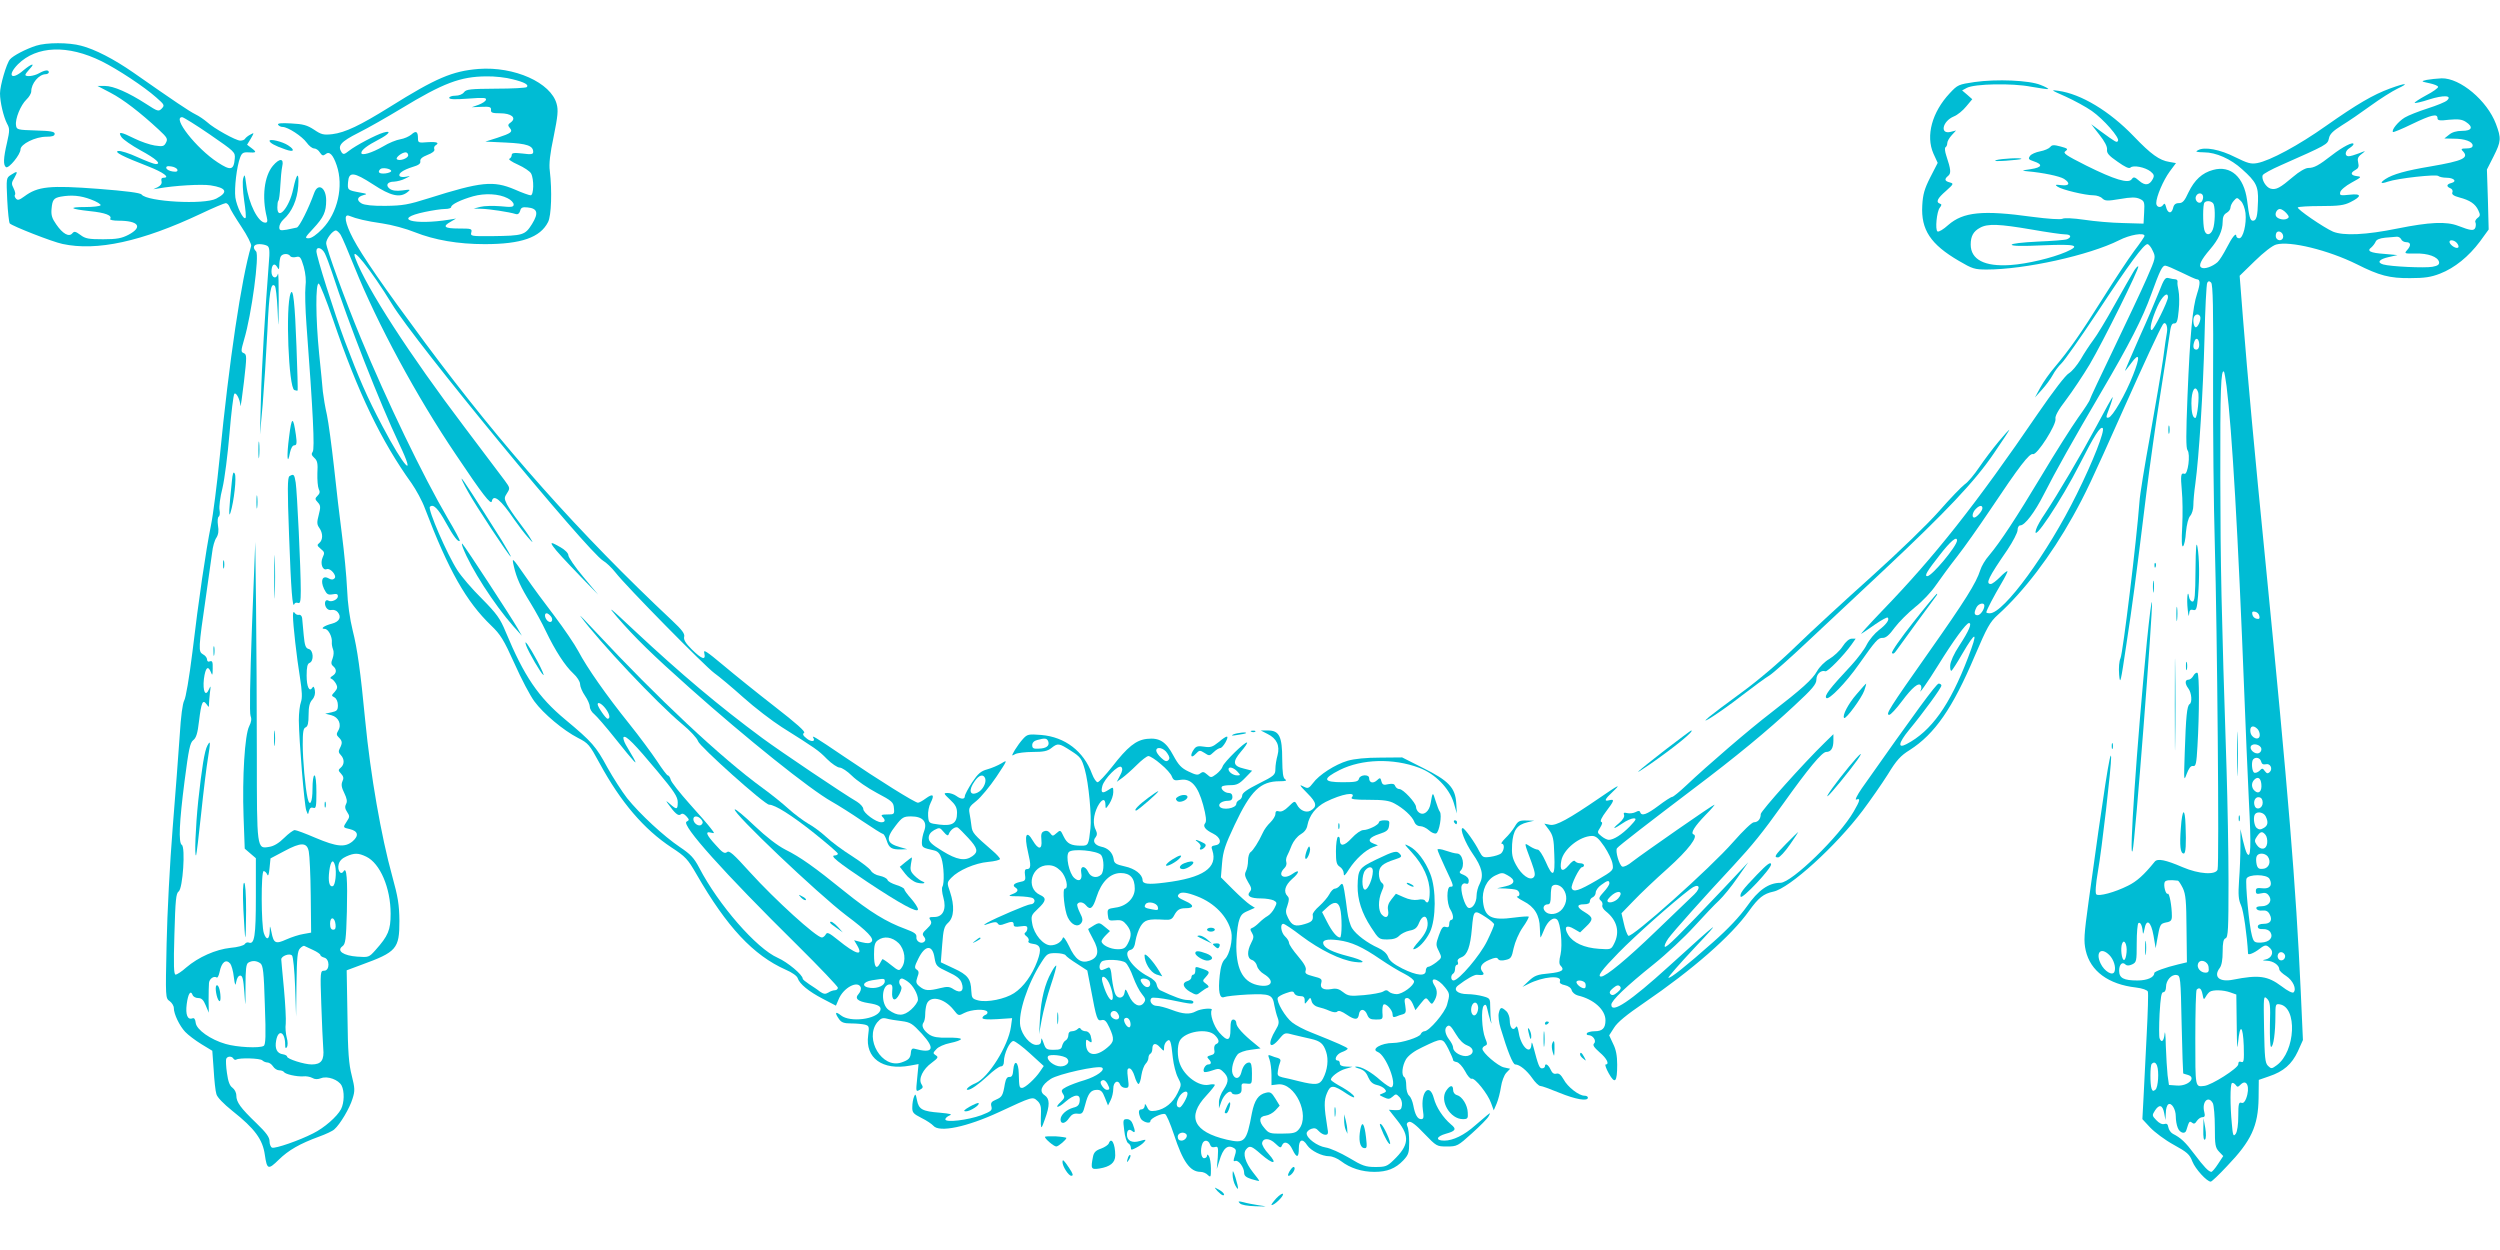 <?xml version="1.0" standalone="no"?>
<!DOCTYPE svg PUBLIC "-//W3C//DTD SVG 20010904//EN"
 "http://www.w3.org/TR/2001/REC-SVG-20010904/DTD/svg10.dtd">
<svg version="1.0" xmlns="http://www.w3.org/2000/svg"
 width="1280pt" height="640pt" viewBox="0 0 1280 640"
 preserveAspectRatio="xMidYMid meet">
<g transform="translate(0,640) scale(0.1,-0.1)"
fill="#00bcd4" stroke="none">
<path d="M185 6166 c-53 -17 -118 -51 -134 -70 -18 -21 -51 -135 -51 -174 0
-44 18 -120 36 -155 14 -25 14 -35 0 -97 -19 -81 -20 -116 -5 -126 14 -8 74
65 74 91 0 27 76 65 132 65 31 0 43 4 43 15 0 11 -20 15 -97 17 -95 3 -98 4
-101 27 -5 33 24 103 53 131 14 13 25 32 25 42 0 41 39 87 73 88 9 0 17 5 17
10 0 14 -20 12 -50 -5 -26 -15 -70 -20 -70 -8 0 4 10 17 22 30 31 33 10 28
-32 -7 -62 -54 -85 -27 -28 31 96 95 255 101 429 15 82 -41 216 -129 279 -185
42 -37 44 -40 28 -57 -16 -16 -20 -15 -80 24 -90 58 -167 92 -211 92 l-38 0
67 -35 c65 -34 151 -100 247 -189 43 -40 47 -47 37 -66 -10 -20 -17 -21 -58
-15 -25 4 -72 20 -104 36 -70 35 -86 37 -66 7 9 -13 53 -43 98 -68 79 -43 109
-70 77 -70 -8 0 -50 16 -92 35 -43 20 -88 34 -99 32 -25 -4 21 -28 153 -79 77
-30 115 -58 78 -58 -10 0 -13 -7 -10 -18 3 -12 -4 -22 -19 -30 l-23 -11 25 4
c83 15 222 23 268 16 83 -13 92 -35 29 -68 -61 -32 -353 -16 -382 21 -7 9 -80
18 -220 29 -252 19 -311 13 -381 -39 -26 -19 -34 -21 -43 -10 -6 7 -8 16 -4
19 3 4 0 18 -7 32 -12 23 -12 30 4 55 19 34 16 37 -19 14 -23 -15 -23 -17 -18
-127 3 -62 9 -116 13 -121 14 -14 217 -94 270 -105 176 -38 406 12 709 155 63
30 120 54 127 54 7 0 15 -9 19 -19 3 -11 31 -57 61 -102 30 -45 52 -89 50 -98
-50 -168 -113 -591 -161 -1081 -14 -140 -34 -298 -45 -350 -26 -129 -63 -380
-95 -650 -16 -129 -34 -235 -42 -247 -8 -15 -17 -79 -23 -180 -6 -87 -22 -300
-36 -473 -14 -173 -28 -440 -31 -593 -6 -276 -6 -278 16 -293 11 -8 21 -24 21
-35 0 -31 29 -91 58 -122 15 -16 52 -44 83 -63 l56 -34 7 -97 c3 -54 9 -110
14 -125 4 -16 36 -49 82 -86 115 -91 155 -146 166 -225 11 -75 17 -78 71 -25
50 49 107 82 208 119 33 12 68 28 77 37 29 25 79 109 93 157 13 40 12 54 -4
118 -15 58 -20 119 -22 306 l-4 233 75 28 c181 66 195 82 195 225 -1 84 -7
121 -37 230 -56 202 -111 516 -138 795 -24 252 -41 371 -64 461 -15 61 -26
137 -29 214 -3 66 -15 190 -26 275 -11 85 -30 243 -41 350 -12 107 -28 227
-36 265 -9 39 -18 93 -21 120 -2 28 -11 115 -19 194 -18 180 -19 364 -2 359 6
-2 39 -85 73 -184 128 -376 248 -624 402 -838 23 -33 55 -91 69 -130 121 -318
212 -477 339 -599 47 -45 64 -72 119 -194 35 -79 81 -166 102 -194 46 -63 149
-149 223 -187 53 -27 59 -34 111 -130 108 -199 227 -338 368 -431 72 -47 83
-59 128 -137 156 -271 291 -415 457 -489 31 -13 58 -32 61 -43 10 -30 56 -68
129 -106 l67 -35 14 33 c24 59 98 98 113 61 3 -9 -2 -24 -11 -34 -21 -23 -6
-38 51 -47 52 -8 67 -18 60 -38 -18 -45 -154 -62 -201 -25 -29 23 -34 15 -10
-19 12 -17 25 -22 62 -22 26 0 57 -3 70 -6 22 -6 23 -10 17 -55 -16 -116 73
-181 214 -155 l44 8 -7 -72 c-7 -70 -7 -71 13 -60 17 9 19 14 9 29 -17 27 7
77 53 110 32 24 35 29 20 38 -15 10 -15 12 3 31 10 12 41 26 72 32 30 6 54 15
54 20 0 5 -30 8 -67 7 -51 -1 -75 3 -95 16 -30 21 -42 45 -30 61 5 6 9 25 9
41 0 17 3 40 7 52 16 49 90 34 139 -28 24 -31 25 -31 55 -15 35 18 107 22 117
6 3 -6 -1 -13 -9 -16 -9 -3 -16 -11 -16 -16 0 -7 28 -9 76 -6 l76 5 -6 -44
c-13 -97 -116 -262 -181 -289 -30 -12 -56 -34 -40 -34 16 0 54 27 102 71 28
27 59 49 67 49 10 0 16 9 16 25 0 40 30 105 49 105 9 -1 47 -29 85 -64 l70
-64 -19 -28 c-24 -36 -76 -84 -92 -84 -14 0 -15 4 -17 74 -1 60 -23 75 -28 19
-2 -28 -7 -38 -20 -37 -11 1 -18 -9 -23 -35 -10 -61 -15 -68 -45 -81 -24 -10
-29 -17 -24 -35 5 -20 -1 -25 -52 -45 -69 -25 -184 -39 -184 -21 0 6 10 15 22
20 16 6 3 9 -50 14 -90 7 -108 17 -117 64 -6 32 -9 35 -15 18 -5 -11 -9 -35
-9 -52 -1 -29 4 -35 47 -57 27 -13 54 -32 61 -40 30 -36 172 -6 336 70 172 80
172 80 196 58 14 -12 20 -29 19 -54 -1 -19 -1 -48 -1 -65 2 -26 4 -23 21 25
26 71 25 104 -1 122 -30 19 -18 52 31 84 38 25 241 70 262 58 19 -12 -27 -45
-88 -64 -35 -10 -77 -26 -94 -35 -26 -14 -28 -18 -18 -35 11 -16 9 -23 -10
-41 -37 -34 -16 -35 23 0 46 40 78 42 73 4 -2 -20 -10 -29 -32 -34 -36 -10
-66 -37 -66 -61 0 -26 25 -22 44 8 13 18 24 24 43 22 24 -3 28 2 39 45 15 59
29 77 61 77 19 0 28 -8 40 -40 l16 -40 13 26 c8 15 14 42 14 60 0 36 25 49 36
19 4 -8 15 -15 26 -15 18 0 19 4 13 50 -5 40 -4 50 7 50 9 0 20 -17 27 -40 6
-22 16 -40 20 -40 5 0 12 20 15 45 4 25 14 51 22 59 8 8 14 21 14 30 0 8 4 18
10 21 6 3 10 15 10 25 0 29 17 33 39 8 21 -22 21 -22 21 -1 0 11 6 26 14 32
17 15 22 3 31 -86 4 -34 15 -79 26 -100 19 -37 19 -37 -2 -80 -24 -49 -64 -82
-112 -90 -28 -4 -35 -1 -44 19 -9 18 -12 19 -12 6 -1 -10 -8 -18 -16 -18 -16
0 -18 -14 -6 -44 8 -20 51 -33 51 -16 0 14 59 42 75 36 7 -2 27 -49 45 -103
46 -141 83 -193 137 -193 12 0 29 -7 37 -16 15 -14 16 -11 16 33 0 26 -5 55
-10 63 -6 10 -10 11 -10 3 0 -7 -7 -13 -15 -13 -16 0 -21 43 -9 74 8 22 31 20
39 -3 4 -13 12 -17 25 -14 17 5 18 0 15 -53 l-5 -59 13 41 c19 66 43 86 76 65
11 -7 11 -15 3 -39 -8 -25 -8 -30 3 -26 16 6 45 -33 45 -61 0 -15 10 -23 37
-32 21 -6 39 -11 40 -9 1 1 -13 21 -32 44 -39 50 -53 96 -35 117 18 22 27 19
77 -25 61 -53 87 -53 39 1 -21 22 -36 48 -34 57 5 27 38 26 68 -3 23 -22 28
-24 33 -11 11 27 37 18 54 -19 22 -46 33 -44 33 5 0 46 19 54 43 16 19 -28 75
-56 113 -56 15 0 42 -11 60 -25 47 -36 107 -55 171 -55 65 0 108 17 148 59 27
29 30 39 30 94 0 34 -4 70 -9 79 -6 13 -3 20 8 24 10 4 36 -15 78 -60 63 -65
64 -66 116 -66 52 0 56 2 129 68 41 37 80 76 85 87 10 19 10 19 -8 5 -10 -9
-38 -32 -61 -52 -56 -50 -114 -78 -158 -78 -47 0 -42 21 7 35 51 14 57 24 27
48 -41 35 -76 88 -88 135 -22 81 -68 32 -56 -60 6 -40 4 -48 -9 -48 -18 0 -31
22 -40 71 -4 21 -13 42 -21 49 -9 7 -15 29 -15 51 0 21 -4 41 -10 44 -16 10
-11 58 9 92 13 20 42 42 83 61 104 50 103 50 133 -7 14 -28 25 -54 25 -58 -1
-5 8 -9 19 -11 10 -2 29 -22 42 -46 12 -24 28 -42 34 -39 16 6 83 -78 99 -124
l14 -38 15 35 c8 19 18 58 22 85 4 28 16 60 27 72 l20 21 -32 7 c-31 7 -110
75 -110 95 0 6 6 13 14 16 12 5 12 10 0 39 -17 42 -22 151 -7 166 9 9 13 5 18
-17 8 -39 26 -97 20 -64 -3 14 -5 46 -5 72 0 46 -1 47 -37 57 -21 6 -57 11
-79 11 -52 0 -77 23 -48 45 41 32 84 56 96 54 33 -4 41 1 28 16 -18 22 -5 44
36 61 28 12 39 13 44 4 5 -8 19 -10 38 -5 28 6 32 12 42 61 7 31 26 76 46 105
20 28 33 53 31 56 -3 2 -36 0 -74 -5 -116 -16 -151 1 -160 81 -7 59 19 114 64
135 31 15 37 15 61 1 44 -24 40 -46 -10 -57 l-43 -10 42 -1 c23 -1 48 -4 57
-7 19 -7 21 -34 4 -34 -7 0 7 -11 32 -24 56 -28 83 -72 84 -137 1 -27 2 -49 4
-49 1 0 9 18 18 40 18 45 49 69 67 51 17 -17 28 -128 17 -178 -8 -32 -8 -49 0
-57 23 -23 8 -33 -59 -40 -59 -5 -74 -11 -102 -37 l-34 -32 30 15 c74 38 174
47 162 14 -4 -9 5 -16 25 -20 18 -4 32 -14 35 -26 3 -11 17 -23 32 -27 81 -19
141 -73 141 -127 0 -41 -16 -56 -56 -56 -18 0 -36 -5 -39 -10 -3 -6 0 -10 8
-10 23 0 42 -29 29 -42 -9 -9 -1 -20 28 -46 37 -31 52 -62 31 -62 -5 0 2 -21
16 -46 32 -57 43 -45 43 45 0 45 -6 78 -21 107 l-20 43 25 39 c17 28 65 67
153 127 249 170 447 343 538 471 49 68 74 88 125 99 82 17 320 233 457 415 39
52 97 135 128 184 45 74 66 97 113 126 128 82 219 213 333 482 63 147 77 173
118 210 133 120 271 301 384 504 65 117 94 178 257 544 110 246 184 406 204
439 12 19 26 -6 21 -39 -3 -14 -12 -76 -20 -138 -9 -63 -39 -238 -66 -390 -28
-153 -53 -306 -55 -342 -15 -201 -85 -774 -97 -800 -7 -15 -10 -49 -7 -85 5
-55 8 -40 37 155 32 212 44 299 103 780 17 135 48 358 70 495 22 138 43 277
48 310 6 46 11 60 24 59 13 -1 18 12 23 67 4 37 3 83 -1 101 -4 18 -7 39 -5
46 1 6 -4 12 -11 12 -7 0 -22 3 -34 6 -18 5 -24 -4 -49 -68 -16 -40 -61 -147
-102 -237 -40 -91 -73 -167 -73 -169 0 -3 14 15 32 39 43 59 47 33 9 -62 -39
-100 -105 -213 -125 -217 -15 -3 -14 2 4 49 11 29 18 54 17 56 -2 1 -38 -64
-81 -145 -80 -149 -199 -351 -266 -452 -21 -30 -41 -66 -45 -80 -27 -86 128
146 224 335 74 146 105 194 117 183 12 -13 -50 -171 -133 -338 -150 -304 -374
-610 -445 -610 -10 0 -18 2 -18 5 0 10 41 87 77 148 19 32 33 60 31 62 -2 3
-20 -11 -38 -30 -19 -19 -40 -35 -47 -35 -29 0 -12 34 85 175 28 42 52 88 52
101 0 14 6 24 14 24 23 0 74 67 120 158 60 118 149 277 294 524 144 245 213
380 257 503 44 121 56 145 71 145 7 0 44 -16 83 -35 38 -19 74 -35 79 -35 18
0 18 -22 1 -74 -23 -68 -36 -207 -49 -524 -8 -195 -8 -267 0 -277 16 -20 2
-128 -16 -121 -18 7 -20 -7 -13 -87 4 -40 5 -121 2 -181 -4 -73 -3 -107 4
-103 6 4 13 36 15 72 4 40 12 73 22 84 9 10 16 34 16 54 0 19 4 69 10 109 19
140 40 475 47 745 3 150 10 278 14 285 6 10 11 10 20 1 9 -9 12 -133 10 -495
-1 -266 3 -649 9 -853 12 -432 23 -1631 14 -1657 -9 -29 -95 -24 -179 12 -88
38 -129 46 -143 28 -55 -68 -92 -101 -137 -123 -68 -34 -150 -56 -162 -44 -6
6 -3 51 8 115 21 119 69 540 68 587 -2 57 -39 -182 -115 -736 -24 -175 -26
-204 -15 -254 24 -105 116 -173 257 -189 33 -4 58 -13 61 -21 3 -7 0 -107 -6
-221 -6 -114 -13 -258 -16 -319 l-6 -113 40 -43 c23 -24 76 -64 120 -88 69
-38 82 -49 96 -86 15 -38 74 -103 94 -103 5 0 42 35 83 79 125 130 160 206
162 349 l1 93 52 18 c75 25 117 62 148 128 l26 58 -11 245 c-25 547 -64 1018
-180 2195 -58 583 -92 954 -116 1256 l-17 217 78 76 c45 44 90 79 109 84 70
20 268 -29 413 -101 115 -58 168 -72 273 -71 74 0 107 5 153 23 75 29 147 88
204 164 l45 62 -4 154 -5 153 34 67 c39 78 40 92 12 167 -45 119 -183 235
-278 233 -25 -1 -59 -5 -76 -8 -30 -7 -30 -8 13 -17 24 -5 45 -13 45 -19 1 -5
-26 -25 -61 -43 -35 -19 -61 -36 -59 -39 3 -2 37 5 75 18 73 23 119 21 91 -5
-8 -8 -52 -26 -99 -41 -47 -15 -100 -36 -118 -47 -33 -20 -69 -64 -60 -74 3
-2 47 16 98 41 98 47 130 55 130 30 0 -12 11 -14 60 -8 46 4 65 2 85 -11 40
-26 32 -46 -19 -46 -29 0 -52 -7 -67 -20 l-24 -19 47 -1 c58 0 98 -15 98 -35
0 -10 -10 -15 -32 -15 -25 0 -29 -3 -20 -12 36 -36 6 -51 -163 -80 -126 -21
-194 -40 -232 -65 -30 -20 -24 -26 13 -13 49 17 248 39 258 29 6 -5 25 -9 42
-9 38 0 56 -19 25 -27 -25 -6 -27 -18 -5 -27 9 -3 14 -13 10 -21 -4 -10 6 -18
36 -26 54 -14 82 -33 97 -66 11 -23 10 -29 -4 -39 -9 -7 -14 -17 -11 -22 3 -6
3 -18 0 -27 -7 -18 -22 -17 -89 9 -60 23 -146 19 -310 -14 -162 -33 -276 -38
-330 -16 -48 21 -188 117 -180 124 4 4 57 7 118 7 92 0 119 4 151 20 60 30 58
45 -4 38 -47 -5 -52 -4 -48 13 2 11 27 32 58 49 51 28 53 30 28 33 -33 4 -36
17 -8 32 15 8 19 17 14 37 -5 20 -2 30 17 44 24 19 24 19 -13 4 -21 -8 -44
-15 -53 -15 -22 0 -19 28 5 42 11 7 20 16 20 20 0 15 -56 -14 -110 -56 -68
-53 -92 -66 -122 -66 -14 0 -47 -19 -77 -45 -67 -57 -87 -68 -115 -61 -24 6
-49 48 -41 69 3 7 45 30 93 51 237 105 239 106 246 137 4 22 20 38 66 67 33
20 100 66 148 101 48 35 110 74 137 87 64 30 44 31 -38 1 -87 -32 -169 -80
-327 -191 -141 -100 -288 -179 -353 -191 -32 -6 -49 -1 -112 30 -78 40 -159
55 -191 36 -16 -8 -10 -10 31 -11 61 0 137 -34 194 -86 73 -65 84 -88 82 -163
-2 -79 -8 -101 -26 -101 -14 0 -19 17 -30 105 -16 119 -84 180 -174 155 -56
-15 -95 -51 -126 -115 -20 -44 -30 -55 -49 -55 -17 0 -26 -7 -30 -26 -8 -31
-28 -27 -36 7 -4 16 -8 20 -14 11 -12 -19 -36 -14 -36 8 0 33 36 117 69 162
l32 43 -34 6 c-51 8 -94 39 -183 132 -123 128 -269 216 -385 232 -41 6 -39 4
36 -29 44 -20 105 -53 135 -74 61 -43 144 -138 134 -153 -6 -11 -9 -9 -90 50
l-47 35 42 -54 c27 -34 41 -61 39 -76 -2 -18 9 -31 54 -62 38 -27 59 -37 66
-30 14 14 75 2 103 -20 18 -15 20 -22 11 -39 -17 -32 -39 -35 -69 -9 -24 21
-29 22 -39 8 -17 -23 -87 -2 -232 70 -107 54 -121 64 -107 74 15 11 12 14 -25
24 -34 9 -44 9 -53 -3 -7 -8 -30 -18 -52 -22 -21 -4 -45 -14 -51 -23 -11 -15
-8 -19 19 -28 48 -16 43 -31 -15 -40 -48 -7 -50 -8 -18 -11 80 -7 166 -25 188
-39 34 -22 27 -37 -14 -32 -31 4 -34 2 -19 -8 21 -15 141 -44 184 -44 16 0 37
-7 45 -16 14 -13 25 -14 90 -3 58 10 81 10 101 1 24 -11 26 -16 23 -70 l-3
-57 -105 3 c-58 1 -148 9 -200 17 -55 8 -101 10 -110 5 -10 -5 -72 -1 -156 10
-253 35 -352 25 -429 -42 -24 -22 -49 -37 -55 -33 -13 8 -4 103 12 122 10 13
10 17 1 20 -23 8 -14 27 30 65 40 36 41 38 20 44 -27 7 -29 17 -8 34 15 13 14
31 -10 103 -7 21 -9 40 -4 43 5 3 9 12 9 21 0 9 10 27 23 41 l22 24 -27 -7
c-57 -15 -44 54 16 79 18 7 46 30 63 51 l31 37 -26 23 -26 22 24 13 c39 21
232 25 329 6 47 -8 86 -14 88 -12 2 2 -15 12 -39 21 -57 24 -226 31 -338 15
-82 -12 -87 -14 -127 -57 -91 -97 -124 -218 -84 -309 l22 -48 -38 -74 c-30
-59 -38 -88 -41 -144 -7 -124 42 -199 188 -284 68 -40 80 -44 142 -44 195 0
525 73 678 150 54 28 130 41 130 22 0 -4 -24 -39 -53 -77 -29 -39 -101 -148
-160 -242 -115 -183 -172 -264 -247 -353 -26 -30 -59 -77 -74 -105 l-27 -50
36 40 c20 22 45 56 55 75 10 19 30 46 45 60 15 14 97 131 182 259 165 251 239
351 258 351 6 0 19 -15 27 -34 16 -33 16 -35 -31 -142 -26 -60 -103 -222 -169
-360 -67 -139 -122 -256 -122 -260 0 -5 -27 -47 -61 -94 -33 -47 -117 -179
-186 -295 -129 -215 -211 -340 -269 -409 -19 -21 -39 -55 -45 -75 -21 -66 -76
-154 -264 -421 -202 -287 -223 -320 -202 -320 7 0 36 31 65 70 53 71 86 98 97
80 3 -5 3 -16 0 -22 -17 -34 34 38 89 127 76 123 143 215 157 215 17 0 0 -40
-49 -115 -28 -42 -46 -83 -47 -102 -1 -18 2 -30 7 -27 4 3 29 41 54 85 73 125
83 119 30 -19 -93 -243 -188 -376 -315 -442 -46 -24 -41 6 12 71 76 92 167
217 167 229 0 5 -6 10 -14 10 -12 0 -123 -152 -394 -537 -24 -35 -36 -60 -28
-57 23 9 20 -4 -13 -61 -73 -127 -317 -364 -375 -365 -61 0 -114 -38 -172
-121 -37 -52 -95 -114 -172 -182 -140 -124 -223 -190 -230 -183 -2 3 58 72
134 153 147 156 137 149 -132 -95 -197 -179 -294 -244 -294 -196 0 21 76 94
217 207 65 52 158 139 207 193 50 55 107 115 128 134 20 19 63 71 93 115 l56
80 -127 -135 c-232 -244 -293 -305 -300 -297 -4 4 4 22 17 41 23 33 193 223
335 375 97 105 146 165 254 316 129 181 199 265 220 265 25 0 37 20 37 58 l0
33 -44 -43 c-108 -105 -328 -351 -328 -366 0 -25 -14 -42 -35 -42 -10 0 -54
-42 -106 -101 -117 -134 -522 -495 -537 -480 -7 7 -17 35 -23 63 l-12 52 62
64 c33 35 112 110 174 165 107 96 160 166 133 175 -17 6 5 41 62 100 28 28 48
52 45 52 -8 0 -361 -246 -421 -292 -20 -17 -43 -28 -51 -25 -15 6 -37 80 -27
94 7 11 172 138 391 304 219 165 380 298 517 426 93 86 113 110 113 134 0 28
24 50 46 42 11 -4 94 81 134 137 l21 30 -20 0 c-13 0 -31 -15 -47 -40 -14 -22
-45 -50 -68 -64 -23 -13 -51 -41 -63 -63 -24 -42 -76 -89 -235 -212 -111 -85
-325 -269 -435 -373 -34 -32 -66 -58 -71 -58 -6 0 -37 -20 -70 -45 -60 -45
-87 -55 -94 -34 -3 9 -9 9 -24 1 -12 -6 -31 -8 -43 -5 -16 4 -20 2 -16 -9 4
-9 -6 -26 -25 -42 -40 -33 -30 -34 18 -1 20 14 46 25 56 25 17 0 13 -7 -19
-41 -41 -42 -83 -69 -108 -69 -8 0 -25 8 -38 19 -22 18 -22 19 -6 44 11 18 13
27 5 29 -7 3 3 24 25 53 42 55 45 65 17 58 -29 -8 -25 4 18 44 45 43 31 36
-68 -32 -159 -109 -223 -144 -254 -138 l-29 6 24 -32 c20 -28 25 -46 27 -127
5 -113 -7 -122 -45 -34 -15 33 -32 60 -40 60 -8 0 -26 8 -40 17 -31 20 -31 24
9 -84 18 -50 20 -65 10 -75 -19 -19 -62 12 -90 64 -19 35 -23 54 -20 106 5 71
24 99 79 112 l34 8 -40 1 c-36 1 -43 -3 -60 -32 -10 -17 -32 -44 -48 -59 -16
-16 -24 -28 -18 -28 16 0 13 -35 -4 -50 -8 -6 -32 -14 -54 -17 -37 -5 -40 -3
-57 28 -22 45 -75 119 -85 119 -17 0 13 -76 51 -131 48 -69 58 -111 36 -154
-9 -16 -16 -44 -16 -61 0 -37 -22 -69 -42 -62 -18 7 -43 91 -34 114 4 9 12 14
21 10 10 -4 15 1 15 15 0 12 -10 23 -27 30 -20 7 -23 13 -15 21 24 24 11 88
-18 88 -10 0 -36 7 -59 15 -22 8 -41 10 -41 5 0 -5 18 -47 40 -94 45 -95 45
-96 25 -96 -19 0 -19 -86 1 -117 16 -26 18 -53 4 -53 -5 0 -10 -9 -10 -21 0
-15 -5 -19 -18 -15 -14 5 -21 -4 -35 -43 -16 -45 -16 -50 0 -81 16 -33 16 -34
-13 -57 -16 -12 -35 -23 -41 -23 -7 0 -13 -9 -13 -20 0 -30 -45 -26 -120 11
-45 23 -66 40 -73 60 -7 18 -25 34 -51 46 -54 24 -112 67 -133 100 -10 15 -21
54 -25 87 -4 34 -11 81 -15 105 -7 39 -10 42 -22 28 -7 -10 -20 -17 -27 -17
-7 0 -20 -13 -28 -29 -8 -15 -31 -42 -51 -60 -20 -17 -35 -37 -34 -44 4 -29
-3 -37 -40 -48 -49 -15 -66 -9 -86 31 -13 26 -14 36 -3 65 9 27 9 38 0 47 -22
22 -13 55 24 88 39 33 40 53 2 26 -45 -32 -80 -9 -42 29 9 8 13 22 10 31 -3 8
-1 22 4 32 5 9 16 34 24 55 9 21 28 45 45 55 19 11 32 27 35 47 10 51 43 93
93 119 84 42 161 55 134 23 -7 -9 15 -12 87 -12 75 0 105 -4 132 -19 45 -24
90 -65 101 -93 5 -14 17 -23 31 -23 12 0 32 -10 44 -21 13 -12 29 -19 37 -16
16 6 31 94 19 111 -5 6 -14 31 -22 56 -14 47 -15 47 -25 -12 -7 -44 -37 -67
-61 -47 -8 6 -14 19 -14 28 -1 21 -66 91 -85 91 -9 0 -18 7 -22 16 -4 11 -13
13 -35 9 -24 -6 -30 -3 -35 14 -5 20 -7 21 -24 5 -19 -17 -39 -12 -39 12 0 21
-47 18 -52 -3 -4 -15 -17 -18 -84 -18 -101 0 -105 17 -14 63 113 56 272 61
406 11 81 -30 154 -104 177 -179 l16 -55 -3 53 c-5 79 -39 115 -170 180 l-107
54 -112 -1 c-72 0 -132 -6 -167 -16 -64 -19 -147 -72 -178 -115 -19 -25 -26
-28 -42 -20 -32 17 -29 12 16 -34 46 -46 49 -67 13 -87 -23 -12 -54 2 -69 32
-11 20 -12 19 -43 -11 -20 -20 -37 -28 -49 -24 -13 4 -18 0 -18 -14 0 -10 -12
-29 -26 -43 -14 -13 -32 -37 -39 -54 -21 -46 -49 -89 -62 -98 -7 -4 -13 -24
-13 -43 0 -19 -5 -44 -11 -55 -8 -16 -5 -27 11 -55 18 -29 20 -37 9 -50 -18
-22 3 -34 59 -34 24 0 52 -5 63 -10 18 -10 18 -13 4 -40 -8 -16 -24 -34 -35
-40 -11 -6 -30 -21 -43 -34 -13 -13 -29 -25 -36 -27 -11 -4 -11 -9 -1 -25 10
-17 10 -26 -4 -52 -22 -43 -21 -79 4 -87 11 -3 23 -17 26 -31 3 -13 19 -32 35
-41 55 -33 44 -68 -20 -59 -82 12 -120 75 -121 199 0 43 5 98 11 123 10 38 17
47 48 60 l36 16 -25 16 c-14 9 -53 44 -87 78 l-62 62 6 73 c5 61 16 93 64 195
83 176 132 224 231 224 30 0 39 3 28 10 -11 7 -14 32 -15 102 0 117 -15 148
-73 148 l-37 0 35 -18 c47 -23 64 -60 51 -109 -6 -21 -11 -52 -11 -70 0 -30
-5 -35 -85 -75 -60 -30 -85 -48 -85 -61 0 -9 -7 -20 -15 -23 -8 -4 -15 -12
-15 -19 0 -24 -72 -36 -86 -14 -8 14 14 29 44 29 15 0 22 6 22 20 0 13 -7 20
-19 20 -21 0 -45 23 -34 33 3 4 23 7 44 7 31 0 45 7 74 37 l36 37 -43 11 c-56
13 -59 34 -14 87 20 23 34 44 31 46 -8 8 -119 -101 -125 -122 -3 -11 -18 -28
-32 -39 -27 -20 -28 -20 -48 -2 -16 14 -22 15 -35 5 -12 -10 -23 -8 -60 10
-36 17 -51 33 -77 81 -38 72 -72 93 -135 86 -57 -6 -100 -41 -179 -143 -34
-43 -68 -79 -74 -79 -7 0 -20 19 -29 43 -42 115 -138 189 -260 199 -65 5 -71
4 -93 -20 -13 -14 -31 -39 -42 -57 -18 -32 -18 -32 2 -21 11 6 52 11 90 11 54
0 75 4 95 20 33 26 38 26 100 -14 50 -32 55 -40 71 -95 20 -70 36 -241 29
-303 -9 -84 -11 -88 -46 -88 -54 0 -73 10 -91 47 -16 34 -17 35 -37 17 -18
-16 -20 -16 -32 0 -8 11 -19 15 -31 10 -14 -5 -17 -15 -14 -45 5 -50 -15 -52
-44 -3 -33 57 -45 29 -25 -57 17 -72 16 -89 -7 -89 -8 0 -11 -10 -8 -30 4 -27
1 -31 -27 -36 -31 -7 -39 -18 -21 -29 17 -11 11 -23 -17 -33 -24 -9 -20 -11
32 -11 33 -1 66 -5 74 -10 15 -10 7 -31 -13 -31 -15 0 -179 -70 -221 -94 -16
-9 -21 -14 -10 -11 47 16 57 17 64 6 6 -9 15 -9 35 -1 37 14 46 13 46 -4 0
-11 9 -13 35 -9 28 4 35 2 35 -10 0 -9 -5 -19 -11 -22 -6 -5 -4 -11 7 -19 9
-7 14 -18 10 -24 -4 -6 4 -12 20 -14 43 -5 48 -26 25 -89 -27 -72 -70 -132
-119 -164 -46 -30 -138 -49 -184 -37 -30 8 -33 12 -35 49 -2 61 -18 82 -90
115 l-66 31 7 90 c6 79 10 94 31 113 30 28 33 86 9 158 -16 46 -16 48 7 72 36
38 121 75 188 81 34 3 61 10 61 15 0 5 -17 24 -37 41 -97 84 -105 93 -109 127
-2 19 -7 49 -10 66 -5 27 -1 35 36 64 22 18 68 73 101 122 58 87 59 90 27 70
-18 -11 -51 -25 -73 -31 -33 -9 -47 -21 -78 -67 -20 -31 -37 -63 -37 -70 0
-18 -20 -17 -44 1 -11 8 -31 15 -44 15 -22 0 -22 -2 12 -34 28 -26 36 -41 36
-68 0 -53 -23 -68 -90 -60 -55 7 -55 7 -58 44 -2 20 4 51 13 68 21 41 12 49
-25 22 -16 -12 -34 -22 -40 -22 -15 0 -200 115 -378 236 -152 103 -169 113
-157 95 11 -20 -14 -20 -36 -1 -18 14 -21 22 -12 28 9 5 -39 48 -150 134 -89
69 -208 165 -265 213 -85 71 -102 82 -96 61 9 -39 -12 -32 -64 19 -32 32 -43
50 -39 65 4 15 -11 35 -61 82 -475 446 -870 890 -1265 1422 -215 290 -325 450
-369 534 -42 80 -50 129 -20 117 37 -15 86 -27 170 -39 48 -7 122 -27 166 -45
101 -40 221 -61 358 -61 187 0 284 34 324 113 17 32 21 160 9 262 -5 35 1 88
20 177 21 104 24 134 15 166 -29 109 -217 193 -400 179 -134 -11 -217 -46
-455 -195 -151 -94 -228 -131 -294 -139 -45 -5 -56 -2 -93 23 -35 23 -56 29
-117 32 -52 3 -72 1 -67 -7 4 -6 14 -11 23 -11 27 0 100 -48 123 -80 12 -17
29 -30 38 -30 10 0 23 -9 30 -21 11 -16 16 -18 28 -9 20 18 39 -1 58 -57 36
-106 5 -243 -73 -324 -30 -31 -56 -49 -71 -49 -21 0 -19 4 24 50 53 57 66 85
66 144 0 65 -41 92 -61 39 -29 -81 -76 -174 -89 -178 -8 -2 -32 -7 -52 -11
-33 -5 -38 -4 -38 13 0 11 9 28 21 39 44 39 71 102 76 172 5 77 -8 68 -26 -17
-20 -95 -81 -164 -81 -93 0 16 2 31 5 34 4 3 8 37 10 74 2 38 6 84 10 102 10
42 -13 44 -48 3 -44 -53 -57 -159 -31 -263 5 -21 3 -28 -8 -28 -36 0 -85 97
-97 193 -7 55 -9 59 -16 33 -4 -17 -2 -63 5 -112 7 -46 11 -87 7 -90 -11 -11
-45 58 -52 105 -6 47 7 160 25 206 8 21 16 26 38 25 45 -3 48 0 22 20 l-25 19
19 31 c18 32 18 32 -2 21 -12 -6 -24 -16 -27 -21 -3 -6 -14 -10 -25 -10 -22 0
-136 63 -170 95 -14 12 -41 31 -60 40 -32 16 -105 65 -318 214 -98 68 -196
119 -267 137 -62 17 -177 17 -230 0z m2440 -172 c61 -15 84 -28 72 -40 -4 -4
-75 -8 -158 -8 -131 -1 -152 -3 -163 -18 -8 -11 -26 -18 -45 -18 -17 0 -31 -5
-31 -11 0 -8 29 -9 96 -4 80 6 96 5 92 -6 -2 -8 -20 -19 -39 -26 l-34 -12 50
2 c42 2 50 -1 49 -15 -2 -15 7 -18 46 -18 58 0 86 -23 56 -46 -16 -11 -17 -16
-6 -29 17 -20 8 -27 -65 -51 l-60 -19 106 -5 c107 -5 139 -16 139 -48 0 -12
-10 -14 -55 -8 -44 5 -55 3 -55 -8 0 -8 -6 -16 -12 -19 -7 -2 12 -16 44 -30
31 -14 61 -34 67 -45 16 -29 14 -112 -2 -112 -7 0 -44 13 -82 30 -109 46 -171
40 -440 -45 -104 -33 -134 -38 -220 -39 -66 -1 -108 4 -123 12 -28 16 -24 34
9 43 21 5 19 7 -16 13 -66 12 -66 13 -63 53 4 56 29 53 128 -11 91 -60 138
-70 176 -40 18 14 16 15 -26 9 -31 -4 -51 -1 -64 8 -24 18 -13 37 22 37 15 1
41 7 57 16 29 14 30 14 3 9 -15 -3 -29 -1 -32 4 -8 13 18 31 66 46 31 9 42 17
40 29 -2 12 9 22 37 33 24 9 38 20 35 28 -3 7 -1 16 5 20 23 14 9 20 -39 17
-47 -4 -50 -3 -50 20 0 35 -10 41 -34 19 -12 -10 -37 -21 -56 -24 -20 -3 -60
-19 -89 -37 -57 -33 -111 -49 -111 -33 0 15 30 38 88 68 56 29 69 49 25 36
-38 -11 -142 -66 -176 -93 -24 -19 -29 -20 -38 -8 -22 34 -5 54 86 100 50 25
148 81 219 124 216 131 303 164 436 165 42 1 103 -6 135 -15z m-1550 -283
c126 -87 130 -90 127 -123 -5 -60 -21 -63 -88 -19 -109 71 -235 232 -181 231
6 0 71 -40 142 -89z m1015 -106 c0 -16 -46 -32 -58 -20 -8 8 26 35 45 35 7 0
13 -7 13 -15z m-1182 -73 c3 -10 -4 -13 -24 -10 -15 2 -29 9 -32 16 -3 10 4
13 24 10 15 -2 29 -9 32 -16z m1095 -7 c1 -5 -13 -11 -30 -13 -31 -3 -42 6
-26 22 10 10 53 3 56 -9z m596 -140 c17 -8 31 -23 31 -32 0 -13 -10 -15 -67
-9 -38 3 -84 2 -103 -3 l-35 -9 41 -1 c38 -1 140 -16 175 -27 11 -3 18 3 22
16 4 17 12 21 38 18 51 -5 58 -28 23 -85 -36 -57 -45 -60 -203 -62 -109 -1
-113 0 -108 19 5 19 0 20 -64 20 -74 0 -86 10 -41 35 l27 16 -30 -5 c-191 -31
-301 3 -129 39 38 8 84 15 102 15 17 0 32 4 32 10 0 13 49 37 112 55 61 17
133 13 177 -10z m8681 6 c0 -11 -5 -23 -11 -27 -15 -9 -33 12 -26 30 9 23 37
20 37 -3z m-10815 -12 c30 -11 53 -25 50 -30 -4 -5 -38 -9 -77 -9 -92 0 -81
-10 22 -21 79 -8 116 -22 104 -40 -3 -5 16 -9 43 -9 103 0 126 -32 51 -72 -35
-18 -59 -23 -130 -23 -74 0 -91 3 -116 22 -26 19 -32 20 -42 8 -17 -20 -49 -2
-82 46 -22 31 -27 48 -24 80 4 46 11 55 46 62 56 10 102 6 155 -14z m11032
-70 c6 -55 -12 -129 -32 -129 -8 0 -15 5 -15 11 0 21 -21 -4 -49 -59 -16 -31
-37 -65 -47 -74 -26 -23 -68 -38 -83 -28 -16 9 -3 38 45 94 43 50 64 96 64
140 0 25 6 38 20 46 11 6 20 18 20 27 0 9 8 25 17 35 16 18 17 18 36 -1 11
-10 21 -38 24 -62z m-163 45 c9 -24 7 -100 -4 -128 -12 -32 -36 -34 -44 -3 -8
30 -8 132 1 140 12 13 41 7 47 -9z m372 -45 c14 -16 16 -22 5 -28 -15 -10 -48
-3 -57 11 -9 14 4 38 19 38 8 0 22 -9 33 -21z m-1305 -84 c79 -14 156 -25 172
-25 30 0 36 -14 10 -25 -10 -4 -78 -9 -150 -12 -80 -4 -133 -10 -133 -16 0 -7
54 -8 160 -3 172 7 195 0 118 -34 -72 -31 -198 -61 -285 -67 -132 -9 -203 28
-203 105 0 43 14 68 48 86 39 22 99 19 263 -9z m-8657 -27 c8 -13 40 -88 72
-168 115 -285 316 -659 519 -959 135 -202 179 -258 183 -238 8 40 46 9 115
-93 21 -30 52 -71 69 -90 29 -33 30 -33 13 -5 -10 17 -37 55 -60 85 -23 30
-50 70 -59 87 -15 31 -15 35 0 58 16 25 16 27 -12 65 -16 21 -108 144 -205
272 -281 371 -502 712 -559 864 -31 81 80 -58 187 -233 115 -191 999 -1263
1081 -1314 16 -9 44 -36 63 -60 54 -70 459 -481 506 -515 24 -17 91 -73 149
-125 58 -52 147 -120 197 -152 173 -109 187 -118 231 -163 24 -24 54 -44 65
-44 11 0 40 -19 63 -42 24 -24 81 -63 128 -88 78 -41 85 -48 87 -78 3 -31 1
-32 -34 -32 -29 0 -34 -3 -25 -12 17 -17 15 -28 -6 -28 -27 0 -92 48 -92 68 0
10 -15 26 -32 37 -66 38 -390 256 -485 326 -223 165 -415 327 -653 549 -132
124 -145 134 -90 70 91 -105 180 -192 371 -362 292 -260 615 -519 727 -582 32
-18 102 -62 156 -99 55 -37 103 -67 107 -67 4 0 13 -15 19 -34 12 -38 26 -46
73 -45 l32 1 -35 10 c-72 20 -77 43 -24 111 33 43 41 47 79 47 59 0 84 -27 67
-74 -7 -18 -12 -44 -12 -59 0 -26 4 -28 62 -41 19 -4 30 -16 38 -40 13 -39 16
-129 5 -146 -4 -6 -2 -31 5 -55 17 -60 -2 -100 -46 -100 -27 0 -30 -2 -20 -17
8 -13 4 -22 -18 -43 -23 -21 -26 -28 -15 -41 8 -10 9 -18 2 -25 -15 -15 -44 1
-41 23 2 16 -9 24 -57 42 -96 35 -181 87 -310 191 -157 127 -226 176 -304 215
-41 21 -98 65 -158 122 -52 50 -97 87 -101 84 -14 -15 425 -432 571 -543 108
-81 145 -119 129 -135 -9 -9 -22 -9 -51 -2 l-38 10 16 -27 c33 -57 -7 -46 -98
28 -46 37 -56 42 -63 29 -5 -9 -14 -16 -20 -16 -28 0 -241 194 -368 334 -86
95 -106 113 -118 103 -12 -9 -23 -3 -58 37 -48 52 -55 71 -24 63 20 -5 20 -5
0 21 -11 15 -60 72 -110 127 -49 55 -93 110 -96 123 -3 12 -10 22 -15 22 -4 0
-29 33 -55 73 -26 39 -90 126 -143 192 -115 143 -216 287 -260 371 -18 34 -73
115 -122 180 -50 65 -116 155 -146 199 -73 105 -73 104 -62 55 14 -60 34 -105
85 -187 24 -39 60 -104 79 -145 48 -100 98 -177 140 -216 20 -18 35 -42 35
-55 0 -12 11 -39 25 -59 14 -20 25 -46 25 -57 0 -11 10 -28 23 -38 12 -10 60
-65 106 -123 100 -125 121 -148 94 -100 -11 19 -28 49 -39 67 -10 18 -15 36
-11 39 11 11 57 -36 173 -175 86 -103 104 -131 104 -158 0 -39 -5 -40 -39 -10
-22 19 -23 19 -11 2 35 -49 53 -65 65 -55 8 7 17 4 29 -9 16 -18 16 -20 1 -28
-28 -16 189 -259 568 -633 114 -113 207 -211 207 -217 0 -7 -7 -13 -15 -13 -8
0 -24 -5 -34 -12 -15 -9 -24 -8 -43 5 -12 10 -38 27 -55 38 -18 12 -33 24 -33
28 0 20 -78 85 -128 107 -109 48 -303 271 -402 461 -27 51 -44 69 -99 106 -82
55 -204 168 -270 250 -27 35 -72 105 -101 157 -59 109 -78 131 -216 246 -138
115 -210 221 -305 449 -28 68 -45 92 -122 170 -50 49 -106 115 -125 145 -53
82 -153 313 -141 325 17 17 42 -8 82 -81 38 -69 63 -102 71 -93 2 2 -25 54
-61 114 -128 219 -313 603 -446 925 -80 193 -177 459 -177 485 0 22 33 65 50
65 5 0 16 -10 24 -22z m9946 -9 c0 -20 -24 -26 -35 -9 -4 6 -4 17 -1 25 7 20
36 7 36 -16z m604 -14 c3 -8 15 -15 26 -15 24 0 26 -17 4 -41 -15 -17 -13 -18
42 -17 65 2 117 -17 122 -44 2 -12 -6 -19 -34 -24 -40 -7 -214 1 -252 12 -34
10 -21 27 29 38 l44 10 -67 6 c-72 5 -92 15 -67 33 8 7 18 20 22 29 4 11 20
18 49 21 24 2 50 4 59 5 9 1 19 -5 23 -13z m286 -20 c7 -9 10 -19 6 -22 -8 -9
-38 9 -44 25 -5 17 23 15 38 -3z m-11211 -14 c11 -7 13 -26 7 -93 -19 -247
-36 -524 -40 -688 l-5 -185 14 155 c7 85 18 254 24 374 9 202 18 253 38 232 5
-4 11 -58 14 -119 5 -110 5 -110 6 43 0 85 -1 147 -4 138 -8 -30 -33 -21 -33
11 0 36 15 48 29 24 9 -16 10 -14 11 9 0 14 3 33 6 42 7 18 39 21 50 5 3 -6
17 -8 29 -5 21 5 25 1 40 -49 10 -37 13 -72 9 -103 -3 -27 -1 -113 5 -193 34
-451 43 -639 32 -652 -8 -11 -6 -18 8 -31 16 -14 19 -29 16 -79 -1 -34 2 -70
7 -81 7 -13 6 -23 -6 -34 -14 -14 -14 -18 1 -34 15 -16 15 -25 5 -64 -10 -38
-10 -49 3 -67 19 -27 19 -61 0 -77 -13 -10 -12 -14 7 -30 20 -16 21 -21 10
-44 -14 -31 0 -69 21 -60 19 7 53 -34 40 -47 -8 -8 -17 -8 -31 0 -31 17 -43
-11 -23 -54 14 -28 20 -32 44 -28 20 4 27 2 27 -10 0 -17 -34 -32 -49 -22 -15
9 -23 -13 -12 -34 7 -12 18 -17 29 -14 10 2 24 -2 31 -11 21 -25 9 -49 -29
-59 -40 -10 -63 -27 -37 -27 18 0 39 -41 36 -69 -1 -9 2 -25 6 -35 5 -11 4
-31 -2 -47 -9 -22 -8 -31 3 -40 19 -16 18 -36 -3 -49 -13 -8 -15 -13 -5 -16 7
-3 17 -15 23 -26 8 -15 7 -24 -7 -40 -18 -19 -18 -20 -1 -29 10 -6 17 -22 17
-40 0 -25 -5 -30 -32 -36 l-33 -7 32 -8 c37 -10 54 -48 34 -80 -9 -15 -9 -22
4 -34 18 -18 19 -28 5 -55 -8 -15 -7 -23 5 -35 19 -20 19 -48 0 -64 -14 -12
-14 -15 1 -31 13 -14 15 -24 7 -40 -7 -16 -4 -32 10 -60 13 -27 16 -43 9 -55
-7 -13 -6 -25 5 -41 14 -21 14 -26 -1 -48 -21 -32 -21 -32 15 -40 42 -10 48
-33 15 -62 -39 -33 -81 -29 -190 17 -51 22 -99 40 -107 40 -7 0 -32 -18 -54
-40 -27 -27 -54 -43 -77 -46 -63 -11 -63 -13 -63 471 0 237 -2 579 -4 760 l-4
330 -17 -435 c-10 -275 -13 -443 -7 -456 6 -15 4 -30 -7 -52 -23 -44 -36 -263
-29 -462 l6 -165 29 -25 28 -24 0 -199 c0 -199 -7 -244 -36 -233 -7 3 -17 -1
-21 -8 -5 -7 -36 -16 -73 -19 -75 -8 -164 -47 -227 -101 -22 -20 -47 -36 -54
-36 -9 0 -11 45 -6 207 5 176 8 209 22 219 21 15 35 226 16 238 -18 11 -13
117 14 327 21 163 28 196 44 209 15 11 23 35 30 98 12 98 19 112 38 87 13 -18
13 -18 13 1 0 10 3 37 5 59 5 34 4 37 -5 16 -18 -42 -33 -10 -26 53 8 59 21
71 36 34 7 -19 9 -16 9 19 1 34 -2 41 -14 37 -9 -4 -15 0 -15 10 0 8 -9 20
-21 26 -24 14 -24 26 16 300 13 91 27 190 31 220 3 30 13 65 22 77 10 16 13
36 8 63 -3 21 -2 41 4 45 5 3 7 18 4 34 -3 16 3 66 15 112 11 46 27 172 36
279 9 107 20 199 25 204 9 9 29 -29 31 -62 1 -9 9 46 18 123 15 131 15 140 -1
147 -15 6 -15 11 2 70 38 127 79 433 61 451 -20 20 -12 37 17 37 15 0 33 -4
41 -9z m294 -38 c8 -16 24 -59 37 -98 84 -259 245 -669 344 -878 91 -191 25
-121 -87 93 -78 147 -120 245 -192 435 -55 148 -145 432 -145 459 0 26 28 18
43 -11z m9437 -225 c0 -21 -73 -168 -83 -168 -14 0 -1 53 29 121 24 53 54 79
54 47z m164 -97 c9 -14 -12 -63 -24 -56 -11 7 -14 48 -3 58 9 10 21 9 27 -2z
m-4 -147 c0 -15 -6 -24 -15 -24 -16 0 -19 17 -9 44 9 22 24 10 24 -20z m140
-211 c28 -227 59 -755 91 -1578 6 -154 16 -397 23 -540 13 -249 10 -306 -10
-274 -5 8 -14 39 -21 69 l-12 55 0 -85 c0 -47 -3 -127 -7 -177 -5 -76 -3 -99
10 -128 13 -27 31 -155 36 -247 0 -10 31 2 59 24 29 22 35 22 55 2 20 -20 6
-51 -26 -57 -17 -3 -15 -5 9 -6 32 -1 63 -23 63 -44 0 -7 16 -22 35 -34 35
-23 55 -67 38 -84 -5 -5 -30 7 -61 31 -72 54 -117 60 -249 34 -70 -14 -102 15
-68 60 10 13 15 43 15 83 0 47 4 65 15 69 13 5 15 47 15 288 0 154 -5 414 -10
576 -27 830 -31 1034 -32 1495 -1 448 3 558 19 542 2 -3 8 -36 13 -74z m-146
-30 c8 -21 -4 -133 -14 -133 -13 0 -20 28 -20 75 0 66 19 99 34 58z m-1094
-1094 c0 -20 -21 -49 -35 -49 -18 0 -19 14 -5 41 11 20 40 26 40 8z m1408 -53
c3 -13 -1 -17 -14 -14 -11 2 -20 11 -22 22 -3 13 1 17 14 14 11 -2 20 -11 22
-22z m-8748 -1 c16 -19 3 -40 -16 -24 -15 13 -19 39 -5 39 5 0 14 -7 21 -15z
m279 -471 c22 -28 28 -54 12 -54 -9 0 -51 61 -51 74 0 14 20 4 39 -20z m8459
-106 c7 -7 12 -20 12 -31 0 -32 -44 -18 -48 16 -4 29 14 37 36 15z m-6191 -64
c8 -22 -9 -36 -48 -37 -28 -2 -34 2 -34 18 0 12 9 22 25 26 40 11 50 10 57 -7z
m6211 -37 c2 -9 -4 -20 -13 -23 -20 -8 -50 19 -40 36 10 17 49 8 53 -13z
m-5602 -23 c13 -19 14 -28 6 -36 -9 -9 -18 -6 -37 12 -14 13 -25 29 -25 37 0
23 39 14 56 -13z m-33 -56 c27 -22 53 -51 57 -64 8 -19 14 -22 43 -17 55 9 90
-30 117 -128 15 -55 18 -84 11 -93 -14 -16 -1 -34 40 -54 41 -20 47 -55 11
-60 -19 -3 -22 -7 -15 -25 30 -90 -47 -142 -244 -166 -85 -11 -113 -7 -113 13
-1 29 -39 59 -91 70 -45 10 -55 16 -57 37 -5 33 -28 57 -64 64 -34 8 -46 29
-28 49 8 11 8 20 1 35 -17 31 -13 78 9 122 22 41 40 44 40 6 0 -20 2 -19 20 8
11 17 20 43 20 59 0 28 0 28 -26 11 -31 -20 -39 -15 -30 21 10 37 83 111 97
97 8 -8 6 -21 -6 -43 l-17 -33 29 21 c15 11 48 40 73 65 25 25 52 46 60 46 8
0 37 -18 63 -41z m5634 13 c3 -13 11 -17 24 -14 23 6 37 -23 20 -40 -10 -9
-15 -8 -25 5 -11 16 -14 16 -28 1 -9 -8 -21 -12 -27 -9 -12 8 -15 59 -4 69 13
13 35 7 40 -12z m-5242 -51 c18 -19 17 -20 -1 -20 -20 0 -44 17 -44 32 0 15
27 8 45 -12z m-1291 -35 c8 -22 -13 -61 -39 -73 -40 -19 -48 12 -14 59 22 32
44 37 53 14z m6534 -29 c4 -36 -12 -54 -33 -36 -18 15 -20 41 -3 58 18 18 33
9 36 -22z m7 -96 c0 -29 -32 -41 -41 -16 -9 24 4 48 23 44 12 -2 18 -12 18
-28z m15 -69 c15 -30 12 -49 -11 -61 -15 -9 -24 -8 -35 1 -14 12 -19 60 -7 72
13 14 43 7 53 -12z m-8010 -16 c10 -12 10 -19 2 -27 -13 -13 -42 6 -42 28 0
19 24 18 40 -1z m1368 -96 c48 -52 52 -71 20 -93 -37 -26 -79 -19 -153 27 -56
34 -70 48 -70 67 0 16 9 29 28 40 27 14 29 14 49 -10 14 -17 22 -21 25 -12 8
23 34 42 47 35 7 -5 31 -29 54 -54z m6641 17 c7 -8 11 -27 9 -43 -4 -34 -34
-38 -54 -8 -12 18 -11 24 2 43 18 26 27 27 43 8z m-3385 -60 c20 -30 39 -69
42 -88 6 -34 5 -35 -82 -86 -91 -53 -119 -62 -127 -39 -5 15 40 107 53 107 6
0 10 5 10 10 0 6 -9 10 -19 10 -11 0 -23 5 -27 11 -4 6 -17 -2 -33 -22 -32
-38 -47 -27 -37 25 11 58 94 125 157 126 20 0 34 -12 63 -54z m-6633 -26 c4
-19 9 -120 10 -225 l2 -190 -39 -7 c-21 -3 -61 -16 -88 -28 -55 -25 -65 -20
-76 37 -8 37 -8 37 -9 6 -1 -44 -17 -50 -30 -11 -14 40 -15 318 -1 318 6 0 14
-8 18 -17 5 -12 9 -1 12 32 l5 50 70 37 c87 47 117 46 126 -2z m4057 -18 c15
-20 16 -84 0 -100 -21 -21 -54 -14 -66 13 -17 36 -43 33 -36 -4 7 -36 -11 -49
-36 -26 -26 23 -45 112 -28 132 16 20 147 8 166 -15z m-3763 -8 c71 -34 125
-160 125 -292 0 -84 -12 -113 -78 -187 -33 -37 -35 -37 -93 -33 -71 5 -107 30
-76 53 16 11 19 34 23 177 4 167 -1 233 -17 207 -14 -23 -33 5 -25 36 4 17 18
31 39 40 42 19 62 18 102 -1z m9735 2 c20 -26 8 -61 -22 -64 -22 -3 -29 2 -34
22 -3 14 -4 33 0 41 7 19 40 19 56 1z m-9894 -49 c8 -35 1 -100 -12 -104 -18
-6 -25 25 -18 78 7 53 20 64 30 26z m3715 -26 c28 -28 42 -91 21 -91 -14 0 -2
-113 15 -147 19 -39 51 -53 69 -29 9 13 8 24 -7 53 -10 20 -16 40 -13 44 8 14
30 11 44 -6 22 -27 36 -16 54 42 25 78 70 123 124 123 49 0 72 -26 72 -80 0
-48 -42 -90 -99 -97 -40 -6 -42 -7 -39 -37 3 -29 5 -31 39 -28 30 3 40 -2 58
-24 25 -32 26 -55 6 -94 -13 -25 -22 -30 -53 -30 -37 0 -82 22 -82 41 0 5 10
19 22 31 l21 21 -28 23 c-30 24 -26 24 -83 -12 -2 -1 9 -24 24 -51 34 -61 29
-96 -18 -112 -43 -15 -72 5 -105 76 -15 31 -29 50 -31 42 -7 -22 -34 -39 -63
-39 -37 0 -85 56 -94 111 -7 39 -5 44 29 76 43 40 45 56 11 71 -76 35 -44 152
41 152 26 0 43 -8 65 -29z m6189 -41 c17 -32 2 -52 -36 -48 -28 3 -34 1 -34
-14 0 -15 5 -17 27 -12 19 5 30 2 39 -11 20 -27 1 -55 -37 -55 -20 0 -29 -4
-26 -12 2 -7 15 -12 30 -10 18 2 29 -3 37 -18 17 -31 5 -50 -30 -50 -19 0 -30
-5 -30 -14 0 -10 9 -14 26 -13 16 1 31 -5 38 -15 17 -28 -4 -52 -47 -54 -34
-1 -38 2 -47 35 -14 47 -35 273 -28 292 9 24 105 24 118 -1z m-469 -9 c4 -1
15 -18 25 -38 15 -32 18 -67 19 -209 l2 -171 -46 -11 c-63 -15 -121 -36 -121
-44 0 -22 -36 -38 -86 -38 -71 0 -94 12 -94 50 0 32 16 48 32 32 7 -7 18 -7
34 0 23 11 24 16 24 109 0 54 4 100 9 103 10 7 20 -15 22 -47 1 -13 4 -7 8 13
10 60 34 44 47 -30 l11 -65 7 40 c15 84 16 85 46 92 25 4 30 11 30 33 0 51
-13 120 -21 114 -10 -6 -23 41 -16 59 4 11 27 13 68 8z m-2911 -14 c0 -7 -13
-27 -29 -44 -24 -26 -27 -34 -16 -43 8 -6 12 -17 9 -25 -3 -7 5 -21 18 -31 58
-46 73 -106 42 -166 -15 -30 -17 -30 -77 -26 -76 5 -133 31 -158 72 -24 40
-10 54 30 30 l31 -18 30 29 c39 37 38 48 -5 74 -43 25 -45 41 -5 41 20 0 30 5
30 15 0 9 7 18 15 21 8 4 15 14 15 24 0 10 12 28 28 39 32 24 42 26 42 8z
m-236 -29 c22 -31 20 -70 -5 -102 -23 -29 -69 -35 -89 -11 -14 16 -6 35 16 35
10 0 14 12 14 43 0 24 3 47 7 50 13 14 42 6 57 -15z m671 -27 c-17 -16 -105
-101 -197 -189 -146 -141 -256 -232 -280 -232 -22 0 1 32 90 123 84 86 274
255 366 325 43 33 60 11 21 -27z m-390 -21 c-18 -20 -55 -28 -55 -11 0 5 12
19 27 31 34 26 56 11 28 -20z m-2156 11 c89 -34 157 -104 175 -182 9 -40 -9
-118 -32 -139 -14 -14 -22 -38 -27 -84 -9 -82 -1 -121 23 -111 9 4 63 10 119
13 117 5 129 0 138 -57 4 -20 11 -48 17 -63 8 -22 6 -34 -10 -60 -46 -76 -32
-108 19 -46 27 32 27 32 75 19 27 -6 66 -16 86 -20 48 -11 64 -24 78 -67 13
-39 7 -92 -16 -136 -17 -33 -38 -35 -123 -14 -31 8 -69 17 -85 20 -24 6 -27
11 -23 34 2 15 7 34 11 43 5 11 1 18 -11 22 -10 2 -26 8 -36 12 -15 6 -16 4
-7 -20 5 -14 10 -50 10 -79 l0 -52 33 4 c87 10 166 -157 108 -229 -15 -19 -28
-23 -85 -23 -63 -1 -70 1 -92 28 -31 35 -28 60 7 64 15 2 37 14 49 27 l22 24
-22 36 c-19 31 -26 36 -49 30 -38 -9 -58 -38 -71 -103 -28 -150 -36 -158 -129
-137 -170 40 -206 117 -105 225 24 26 44 51 44 55 0 4 -14 5 -31 1 -50 -10
-124 43 -148 107 -14 36 -14 93 -1 118 26 48 142 67 180 29 23 -23 25 -39 6
-46 -7 -3 -11 -14 -9 -28 4 -18 -1 -25 -18 -29 -19 -5 -21 -9 -11 -19 16 -16
15 -28 -2 -28 -15 0 -30 -29 -21 -38 3 -3 21 0 41 7 31 11 38 11 54 -4 32 -29
33 -51 6 -92 -15 -21 -26 -51 -25 -68 l0 -30 12 34 c13 37 46 65 54 45 2 -6
14 -9 28 -7 18 4 23 11 22 32 -2 23 1 26 26 23 27 -3 27 -3 27 52 0 41 -4 56
-14 56 -18 0 -33 -19 -41 -53 -9 -33 -33 -35 -44 -5 -9 25 4 73 26 100 8 9 38
20 66 23 l51 7 -29 24 c-60 48 -95 87 -95 105 0 11 -7 19 -15 19 -11 0 -15
-12 -15 -50 0 -61 -15 -65 -58 -16 -28 32 -49 96 -38 115 8 12 -56 7 -81 -7
-31 -17 -65 -15 -125 8 -29 11 -63 20 -76 20 -24 0 -41 26 -26 40 5 5 48 0 99
-10 106 -22 115 -23 115 -10 0 6 -13 10 -30 10 -25 0 -69 16 -140 50 -8 4 -16
17 -18 29 -2 13 -18 29 -42 41 -84 43 -138 125 -91 137 13 3 21 17 25 47 4 23
15 56 26 74 21 33 39 38 122 33 29 -2 39 2 49 21 16 30 28 38 61 38 43 0 42
17 -2 36 -40 18 -46 25 -33 37 11 12 41 8 92 -12z m-201 -55 c4 -16 0 -18 -29
-12 -39 7 -43 11 -34 26 11 18 59 8 63 -14z m933 -6 c11 -38 10 -150 0 -150
-16 0 -41 30 -67 81 l-25 49 28 26 c32 30 55 28 64 -6z m748 -47 c23 -15 41
-31 41 -36 0 -6 -16 -44 -36 -85 -36 -74 -145 -202 -172 -202 -14 0 -16 26 -2
35 6 3 10 15 10 26 0 10 4 19 10 19 5 0 7 7 4 15 -4 10 3 18 19 24 30 12 45
54 53 146 9 99 10 99 73 58z m-5891 -36 c2 -19 -1 -27 -12 -27 -11 0 -16 10
-16 31 0 38 24 35 28 -4z m4945 -59 c96 -72 202 -124 272 -133 69 -9 48 9 -35
30 -77 20 -115 39 -124 60 -8 22 16 29 77 21 67 -9 122 -34 214 -97 41 -28 97
-62 124 -75 27 -14 49 -31 49 -39 0 -21 -59 -65 -89 -65 -15 0 -33 6 -39 12
-10 10 -17 10 -31 1 -10 -6 -54 -14 -97 -18 -72 -6 -81 -5 -107 15 -21 17 -36
21 -60 16 -41 -7 -61 5 -52 32 5 19 0 23 -40 33 -38 10 -45 15 -40 30 5 14 -7
35 -39 73 -25 29 -46 60 -46 68 0 8 -9 23 -20 33 -21 19 -28 65 -9 65 6 0 48
-28 92 -62z m-2062 -37 c32 -33 40 -92 15 -126 -12 -17 -15 -17 -55 15 -22 18
-42 31 -43 29 -2 -2 -8 -13 -14 -24 -18 -32 -29 -14 -29 48 0 46 4 62 20 73
31 23 73 17 106 -15z m6287 -47 c-2 -22 -7 -39 -13 -39 -12 0 -19 60 -10 83
10 28 27 -3 23 -44z m-9285 12 c20 -9 37 -21 37 -25 0 -5 9 -11 20 -14 29 -7
29 -67 0 -67 -20 0 -21 -4 -15 -172 3 -95 8 -196 10 -225 6 -61 -10 -83 -59
-83 -38 0 -126 28 -126 40 0 5 -10 10 -21 12 -31 4 -43 29 -35 71 11 60 46 44
46 -21 0 -19 3 -23 9 -13 5 8 5 28 -1 49 -5 19 -8 51 -5 71 2 20 -2 99 -9 176
-7 77 -14 146 -14 153 0 17 42 33 55 20 6 -5 13 -77 16 -161 l5 -152 2 167 c2
137 5 169 18 182 8 9 19 15 22 13 4 -2 24 -11 45 -21z m3182 -41 c7 -40 10
-44 68 -71 46 -21 64 -36 71 -57 14 -40 -5 -55 -40 -33 -22 15 -33 16 -69 7
-60 -15 -79 -14 -105 7 -20 16 -22 23 -13 49 9 23 8 31 -4 39 -12 8 -11 16 9
56 35 71 73 73 83 3z m6015 15 c22 -22 35 -63 26 -85 -9 -24 -52 2 -71 42 -27
57 2 86 45 43z m900 -5 c0 -19 -20 -29 -32 -17 -15 15 -2 43 17 36 8 -3 15
-12 15 -19z m-6244 4 c3 -6 30 -26 59 -44 l52 -34 18 -93 c29 -156 33 -167 55
-161 16 4 24 -4 40 -38 27 -59 25 -73 -11 -103 -60 -51 -109 -41 -109 22 0 21
2 22 15 12 16 -13 18 -8 9 28 -4 12 -14 22 -25 22 -10 0 -21 5 -25 11 -4 8 -9
8 -17 0 -6 -6 -19 -11 -29 -11 -11 0 -18 -7 -18 -20 0 -10 -6 -23 -14 -27 -8
-4 -15 -17 -18 -28 -3 -16 -11 -20 -43 -20 -37 0 -41 3 -52 35 -9 26 -12 29
-12 13 -1 -17 -7 -23 -25 -23 -31 0 -73 49 -82 96 -12 66 37 217 108 327 28
44 33 47 73 47 24 0 47 -5 51 -11z m307 -38 c9 -7 27 -40 39 -74 12 -33 32
-72 45 -87 19 -23 20 -30 9 -45 -20 -27 -55 -10 -76 38 -16 36 -19 37 -22 16
-4 -30 -33 -37 -47 -10 -6 11 -14 48 -18 81 -4 46 -9 60 -19 56 -8 -4 -21 -9
-29 -12 -18 -7 -21 26 -5 42 15 15 104 11 123 -5z m-4584 -5 c6 -8 15 -38 18
-67 6 -46 8 -50 13 -24 3 17 11 30 20 30 12 0 16 -19 21 -85 6 -84 6 -84 6 28
0 88 3 116 14 123 20 12 42 11 62 -3 14 -11 18 -43 23 -214 6 -159 4 -203 -6
-209 -21 -13 -138 -7 -195 10 -77 22 -149 73 -153 108 -2 19 -8 27 -17 23 -25
-9 -36 19 -29 73 7 54 20 73 30 47 3 -9 16 -16 29 -16 17 0 27 -10 38 -37 l16
-38 -1 65 c0 36 1 75 2 87 2 22 25 38 40 28 4 -2 10 9 14 27 10 52 33 70 55
44z m10129 -18 c3 -22 -1 -28 -16 -28 -25 0 -46 25 -38 46 10 27 51 13 54 -18z
m-138 -293 c3 -137 7 -251 8 -251 1 -1 11 -4 22 -7 49 -13 4 -59 -54 -55 l-41
3 -7 50 c-3 28 -7 95 -9 150 -1 55 -4 83 -6 63 -4 -39 -16 -50 -26 -24 -3 8
-3 64 0 125 5 84 9 111 19 111 8 0 14 11 14 27 0 34 28 65 54 61 20 -3 21 -10
26 -253z m-5492 213 c19 -41 26 -88 13 -88 -12 0 -34 44 -47 94 -9 36 15 32
34 -6z m-1148 7 c0 -20 -35 -37 -73 -33 -48 5 -42 31 8 39 64 10 65 10 65 -6z
m118 -1 c26 -18 52 -64 52 -92 0 -11 -16 -34 -35 -51 -39 -34 -68 -35 -115 -2
-42 30 -37 131 6 131 12 0 15 -9 12 -37 -4 -47 16 -54 37 -13 12 24 14 35 5
45 -11 14 -6 35 8 35 4 0 18 -7 30 -16z m1239 0 c9 -25 -12 -38 -31 -19 -9 9
-16 21 -16 26 0 15 40 10 47 -7z m1512 -30 c24 -31 25 -35 10 -88 -11 -41 -92
-136 -116 -136 -7 0 -16 -7 -19 -15 -7 -16 -97 -45 -142 -45 -60 0 -115 -32
-78 -46 42 -16 102 -170 70 -181 -6 -2 -30 14 -55 35 -50 45 -100 72 -126 71
-10 0 -3 -5 15 -10 24 -7 37 -19 47 -44 11 -24 23 -35 44 -40 16 -3 35 -13 41
-21 10 -11 8 -15 -10 -22 -21 -8 -21 -8 5 -20 23 -11 30 -10 45 3 16 15 19 15
34 -1 10 -9 16 -28 14 -43 -3 -22 -7 -26 -35 -25 l-32 2 45 -57 c63 -80 58
-125 -21 -201 -33 -32 -42 -35 -93 -35 -50 0 -67 6 -135 47 -44 26 -98 50
-120 53 -43 7 -97 47 -97 72 0 8 10 18 23 23 17 6 26 4 39 -11 9 -10 24 -19
33 -19 15 0 17 6 11 37 -17 106 -18 139 -2 176 18 44 32 44 103 -4 26 -17 40
-22 36 -13 -3 9 -30 29 -59 46 -30 16 -56 33 -59 38 -7 12 38 48 75 58 l35 10
-32 1 c-22 1 -33 6 -33 16 0 8 -4 15 -10 15 -23 0 -8 33 20 43 17 6 30 14 30
18 0 6 -54 30 -187 83 -34 13 -78 36 -97 51 -35 27 -81 105 -74 126 2 6 21 17
42 24 31 11 38 11 43 -1 3 -8 16 -14 29 -14 18 0 24 -5 24 -22 0 -21 0 -21 15
-2 14 19 15 19 21 -4 4 -13 17 -24 33 -28 14 -3 40 -11 57 -19 21 -9 35 -10
41 -4 7 7 23 1 48 -16 43 -29 59 -28 63 3 5 30 30 28 42 -3 8 -20 16 -25 45
-25 34 0 36 1 33 35 -1 19 1 37 5 41 11 11 47 -27 47 -49 0 -14 4 -17 18 -12
9 4 25 10 35 12 15 5 17 12 12 44 -6 32 -4 39 10 39 9 0 22 -14 29 -31 l13
-31 27 34 c26 32 27 33 42 13 13 -17 16 -18 24 -5 20 30 21 58 6 82 -32 49 14
42 53 -8z m718 21 c3 -9 2 -19 -1 -23 -8 -8 -38 10 -44 26 -6 18 38 14 45 -3z
m164 -46 c-18 -15 -27 -17 -35 -9 -8 8 -4 17 13 31 18 15 27 17 35 9 8 -8 4
-17 -13 -31z m2996 -10 c5 -28 7 -29 16 -13 6 11 15 22 21 26 16 11 69 10 105
-3 l31 -11 2 -156 c1 -110 3 -137 7 -89 9 98 25 88 29 -17 2 -76 1 -88 -13
-83 -10 4 -15 0 -15 -12 0 -20 -138 -108 -175 -111 -46 -5 -45 -12 -45 243 0
134 3 247 7 250 14 14 24 6 30 -24z m345 -154 c-1 -63 1 -115 6 -115 12 0 22
74 22 157 0 60 1 64 21 61 93 -13 82 -242 -14 -312 -26 -19 -28 -19 -45 -3
-15 15 -17 42 -20 190 -3 166 -3 171 15 154 16 -16 18 -33 15 -132z m-4054 89
c1 -10 -2 -26 -8 -34 -15 -23 -34 3 -26 35 8 29 30 29 34 -1z m-1838 -50 c0
-18 -24 -18 -39 -1 -15 19 7 41 26 26 7 -7 13 -18 13 -25z m-1114 -22 c46 -6
56 -13 104 -65 71 -78 58 -103 -40 -76 -9 2 -15 -4 -16 -17 -2 -32 -11 -41
-49 -54 -99 -33 -190 120 -124 205 18 21 27 25 48 20 14 -4 49 -10 77 -13z
m1172 -10 c2 -12 -1 -22 -7 -22 -13 0 -32 35 -24 44 12 12 28 0 31 -22z m1667
-58 c17 -29 38 -49 56 -56 37 -13 39 -45 4 -54 -29 -7 -75 18 -75 42 0 9 -9
27 -20 41 -20 26 -26 54 -13 66 13 13 21 6 48 -39z m-1992 -123 c18 -18 -1
-41 -33 -41 -33 0 -75 34 -64 52 8 12 81 5 97 -11z m-4268 -1 c4 -6 10 -8 15
-5 16 10 122 7 133 -4 6 -6 18 -11 27 -11 8 0 21 -9 28 -20 7 -11 21 -20 31
-20 11 0 22 -4 25 -9 7 -11 64 -24 98 -22 15 2 36 -2 47 -8 13 -8 28 -8 46 -1
32 12 88 -8 104 -38 15 -29 14 -88 -3 -121 -20 -38 -86 -96 -143 -124 -70 -36
-194 -79 -210 -73 -7 3 -13 18 -13 33 0 20 -16 43 -67 92 -82 79 -103 108
-103 142 0 15 -9 32 -20 40 -14 10 -22 31 -28 75 -5 33 -6 66 -4 72 5 15 29
16 37 2z m9849 -36 c11 -30 6 -111 -8 -123 -11 -9 -15 -8 -20 5 -8 21 -8 119
1 127 11 11 20 8 27 -9z m-5374 -93 c13 -25 13 -31 -3 -31 -14 0 -39 35 -30
44 11 11 22 6 33 -13z m5802 -4 c32 32 50 -14 28 -72 -7 -18 -15 -25 -25 -21
-12 4 -15 -7 -15 -67 0 -45 -5 -80 -13 -92 -12 -16 -15 -10 -20 51 -9 92 -9
199 0 208 4 4 12 0 19 -8 9 -13 12 -13 26 1z m-5392 -47 c0 -18 -30 -70 -40
-70 -18 0 -20 20 -5 50 15 29 45 42 45 20z m5250 -49 c5 -11 10 -66 10 -122 0
-91 2 -105 22 -126 l21 -22 -27 -41 c-14 -22 -30 -40 -34 -40 -14 1 -38 26
-86 90 -48 64 -70 84 -111 105 -11 6 -21 21 -23 33 -3 17 -8 21 -21 17 -11 -3
-26 4 -41 20 -22 23 -22 25 -6 50 22 33 39 28 47 -16 l6 -34 2 37 c0 20 6 40
13 44 16 10 38 -25 38 -62 0 -18 4 -44 10 -58 10 -27 38 -35 44 -13 14 46 16
49 29 39 9 -8 16 -6 25 9 7 10 19 19 28 19 12 0 15 6 10 26 -14 53 21 88 44
45z m-5257 -157 c11 -11 -5 -34 -24 -34 -12 0 -19 7 -19 20 0 19 28 28 43 14z"/>
<path d="M2396 3883 c41 -75 212 -333 219 -333 3 0 -18 37 -46 83 -136 216
-201 317 -206 317 -2 0 12 -30 33 -67z"/>
<path d="M2370 3596 c39 -103 160 -291 258 -402 l44 -49 -23 40 c-29 51 -268
417 -281 430 -5 6 -4 -3 2 -19z"/>
<path d="M2832 3602 c16 -23 55 -65 153 -167 l78 -80 -77 92 c-42 50 -76 100
-76 110 0 10 -16 27 -40 41 -47 27 -55 28 -38 4z"/>
<path d="M2972 3245 c95 -130 389 -442 519 -551 44 -36 79 -75 83 -89 7 -26
341 -325 364 -325 30 0 117 -55 231 -146 66 -53 121 -100 121 -105 0 -5 -8 -9
-17 -9 -25 -1 16 -34 167 -135 170 -113 260 -162 260 -141 0 9 -16 33 -35 55
-19 21 -35 43 -35 48 0 5 -18 15 -41 22 -22 7 -43 18 -45 26 -3 8 -21 17 -40
21 -19 3 -39 15 -45 26 -6 11 -49 44 -97 75 -48 30 -107 74 -132 98 -25 23
-66 54 -92 68 -25 15 -70 48 -100 75 -29 27 -89 75 -133 107 -212 154 -539
461 -855 800 -51 55 -86 91 -78 80z"/>
<path d="M2694 3095 c12 -34 76 -144 88 -151 6 -4 -8 28 -31 72 -43 79 -71
119 -57 79z"/>
<path d="M4636 1986 l-29 -24 28 -36 c15 -20 41 -40 59 -45 31 -8 54 -3 27 7
-8 3 -26 16 -39 29 -20 20 -23 30 -18 59 4 18 6 34 4 34 -2 -1 -16 -11 -32
-24z"/>
<path d="M4102 1804 c10 -10 20 -15 24 -12 3 4 -5 12 -18 18 -22 12 -22 12 -6
-6z"/>
<path d="M4250 1676 c0 -3 15 -15 33 -27 l32 -23 -24 27 c-22 24 -41 35 -41
23z"/>
<path d="M1488 4898 c-27 -68 -10 -484 19 -495 8 -3 15 -4 17 -2 1 2 -1 103
-6 224 -8 220 -17 307 -30 273z"/>
<path d="M1480 4162 c-13 -98 -9 -153 5 -78 5 22 13 36 22 36 12 0 14 10 8 53
-14 98 -22 96 -35 -11z"/>
<path d="M1323 4095 c0 -38 2 -53 4 -32 2 20 2 52 0 70 -2 17 -4 1 -4 -38z"/>
<path d="M1187 3934 c-15 -142 -17 -190 -7 -159 18 57 32 182 22 200 -7 13
-11 3 -15 -41z"/>
<path d="M1482 3962 c-10 -7 -11 -64 -2 -303 10 -282 18 -378 27 -352 2 7 11
9 19 6 11 -4 14 8 14 63 0 113 -19 509 -26 553 -7 43 -10 46 -32 33z"/>
<path d="M1313 3830 c0 -30 2 -43 4 -27 2 15 2 39 0 55 -2 15 -4 2 -4 -28z"/>
<path d="M1404 3445 c0 -99 2 -138 3 -87 2 51 2 132 0 180 -1 48 -3 6 -3 -93z"/>
<path d="M1142 3510 c0 -19 2 -27 5 -17 2 9 2 25 0 35 -3 9 -5 1 -5 -18z"/>
<path d="M1500 3247 c0 -44 19 -213 36 -317 11 -71 12 -103 5 -124 -6 -15 -11
-57 -11 -94 1 -102 28 -434 38 -461 9 -24 9 -24 14 -3 4 15 11 20 22 16 14 -5
16 5 16 80 0 51 -4 86 -10 86 -6 0 -10 -30 -10 -70 0 -67 -14 -95 -25 -47 -12
52 -25 198 -25 275 0 64 3 84 15 88 11 5 15 22 15 64 0 41 5 63 19 78 12 14
16 31 13 48 -3 17 -7 22 -12 14 -16 -26 -30 3 -30 61 0 44 4 61 15 65 23 9 20
65 -4 71 -16 4 -21 17 -26 71 -3 37 -7 76 -8 87 -1 11 -9 19 -16 17 -8 -2 -18
3 -22 10 -6 9 -9 4 -9 -15z"/>
<path d="M1093 3065 c0 -22 2 -30 4 -17 2 12 2 30 0 40 -3 9 -5 -1 -4 -23z"/>
<path d="M1403 2620 c0 -36 2 -50 4 -32 2 17 2 47 0 65 -2 17 -4 3 -4 -33z"/>
<path d="M1062 2583 c-15 -27 -29 -117 -47 -283 -14 -135 -20 -289 -11 -279 2
2 14 99 26 214 12 116 28 244 35 285 13 80 13 93 -3 63z"/>
<path d="M1662 2280 c0 -14 2 -19 5 -12 2 6 2 18 0 25 -3 6 -5 1 -5 -13z"/>
<path d="M1246 1743 c4 -76 8 -140 10 -142 2 -2 4 59 4 137 0 87 -4 142 -10
142 -6 0 -8 -49 -4 -137z"/>
<path d="M11454 2540 c0 -102 2 -143 3 -92 2 50 2 134 0 185 -1 50 -3 9 -3
-93z"/>
<path d="M11462 2210 c0 -14 2 -19 5 -12 2 6 2 18 0 25 -3 6 -5 1 -5 -13z"/>
<path d="M5880 2316 c-49 -36 -78 -66 -63 -66 9 0 122 99 113 99 -3 0 -25 -14
-50 -33z"/>
<path d="M6030 2320 c-11 -7 -12 -12 -3 -21 12 -12 53 4 53 21 0 13 -30 13
-50 0z"/>
<path d="M6135 2087 c10 -8 15 -19 11 -25 -10 -17 9 -15 23 1 8 11 5 16 -15
25 -33 16 -42 15 -19 -1z"/>
<path d="M6003 2000 c-18 -11 -33 -25 -33 -30 0 -12 55 17 72 38 15 18 -3 15
-39 -8z"/>
<path d="M6063 1980 c-27 -11 -30 -30 -5 -30 18 1 52 22 52 34 0 8 -20 7 -47
-4z"/>
<path d="M10983 1545 c0 -33 2 -45 4 -27 2 18 2 45 0 60 -2 15 -4 0 -4 -33z"/>
<path d="M6180 1640 c0 -5 9 -10 20 -10 11 0 20 5 20 10 0 6 -9 10 -20 10 -11
0 -20 -4 -20 -10z"/>
<path d="M6131 1606 c2 -2 20 -11 39 -20 l35 -17 -24 21 c-13 11 -30 20 -39
20 -8 0 -13 -2 -11 -4z"/>
<path d="M6210 1566 c0 -2 6 -9 14 -15 10 -9 15 -8 20 4 4 10 -1 15 -14 15
-11 0 -20 -2 -20 -4z"/>
<path d="M6120 1520 c0 -15 47 -42 66 -38 30 5 25 23 -9 36 -40 15 -57 15 -57
2z"/>
<path d="M5860 1509 c0 -38 30 -87 60 -98 l31 -10 -16 27 c-30 50 -74 98 -75
81z"/>
<path d="M6120 1430 c0 -11 -4 -20 -10 -20 -5 0 -10 -6 -10 -14 0 -7 -9 -16
-20 -19 -30 -8 -24 -33 13 -55 32 -18 34 -18 55 -1 12 9 28 20 35 22 8 3 6 10
-8 20 -19 14 -19 16 -2 34 23 26 22 29 -14 42 -41 14 -39 14 -39 -9z"/>
<path d="M6282 735 c-14 -31 -15 -35 -3 -35 9 0 25 49 18 56 -2 2 -9 -7 -15
-21z"/>
<path d="M5383 1422 c-33 -58 -53 -139 -58 -232 l-5 -85 14 77 c8 42 28 120
46 173 18 53 30 98 28 101 -3 2 -14 -13 -25 -34z"/>
<path d="M5413 1185 c0 -27 2 -38 4 -22 2 15 2 37 0 50 -2 12 -4 0 -4 -28z"/>
<path d="M1108 1354 c-9 -8 1 -65 13 -78 5 -6 9 2 8 20 -1 36 -12 67 -21 58z"/>
<path d="M6833 705 c0 -22 2 -30 4 -17 2 12 2 30 0 40 -3 9 -5 -1 -4 -23z"/>
<path d="M6882 665 c0 -16 3 -39 8 -50 l9 -20 -1 20 c0 11 -4 34 -8 50 l-8 30
0 -30z"/>
<path d="M6965 618 c-10 -53 -3 -92 18 -96 16 -3 17 3 11 55 -8 70 -20 88 -29
41z"/>
<path d="M7070 626 c17 -45 41 -88 47 -83 6 7 -32 93 -46 101 -8 5 -8 0 -1
-18z"/>
<path d="M11281 616 c-1 -38 2 -57 9 -50 5 5 6 29 1 59 l-9 50 -1 -59z"/>
<path d="M1380 5679 c0 -10 28 -26 81 -44 44 -16 52 -4 14 21 -29 19 -95 35
-95 23z"/>
<path d="M10220 5580 c-15 -5 6 -6 50 -3 41 3 77 7 79 9 8 8 -105 2 -129 -6z"/>
<path d="M10923 5008 c-11 -18 -55 -95 -97 -170 -42 -76 -91 -157 -109 -180
-18 -24 -47 -68 -64 -98 -18 -30 -45 -62 -60 -71 -17 -9 -81 -93 -158 -205
-318 -466 -530 -734 -800 -1013 -66 -69 -113 -121 -105 -116 8 5 41 27 72 49
32 22 60 37 63 34 11 -10 -7 -35 -45 -64 -21 -16 -49 -49 -62 -74 -12 -25 -48
-72 -78 -105 -115 -123 -141 -158 -129 -169 12 -12 101 79 166 172 86 122 99
137 122 136 16 -1 34 14 62 53 22 29 69 76 105 105 36 28 83 78 106 112 23 33
71 99 108 146 37 47 113 155 170 240 149 223 201 291 219 285 21 -6 122 153
115 181 -3 13 14 45 55 98 33 44 87 125 120 180 70 119 256 494 249 502 -3 3
-15 -10 -25 -28z m-773 -1210 c0 -14 -30 -48 -42 -48 -14 0 -9 28 8 44 18 19
34 21 34 4z m-130 -165 c0 -29 -129 -183 -152 -183 -17 0 -2 25 64 109 55 71
88 98 88 74z"/>
<path d="M11102 4200 c0 -19 2 -27 5 -17 2 9 2 25 0 35 -3 9 -5 1 -5 -18z"/>
<path d="M10232 4138 c-29 -35 -73 -93 -98 -130 -25 -37 -58 -77 -75 -88 -16
-12 -75 -73 -131 -137 -58 -66 -206 -209 -347 -336 -135 -121 -309 -281 -386
-356 -84 -82 -196 -177 -280 -238 -77 -56 -151 -112 -165 -124 -66 -56 65 29
166 108 60 46 125 94 144 105 19 12 109 92 200 178 91 85 262 246 380 356 324
304 471 459 568 602 46 67 82 122 80 122 -2 0 -28 -28 -56 -62z"/>
<path d="M11241 3483 c-1 -134 -4 -163 -15 -163 -8 0 -16 10 -18 23 -7 46 -13
-9 -7 -63 3 -30 6 -42 7 -26 2 22 6 27 21 23 16 -4 19 4 25 71 8 97 7 195 -3
252 -6 32 -9 -2 -10 -117z"/>
<path d="M11031 3504 c0 -11 3 -14 6 -6 3 7 2 16 -1 19 -3 4 -6 -2 -5 -13z"/>
<path d="M11023 3395 c0 -27 2 -38 4 -22 2 15 2 37 0 50 -2 12 -4 0 -4 -28z"/>
<path d="M9796 3214 c-64 -81 -113 -151 -109 -157 4 -7 12 -3 20 9 18 25 193
266 206 282 5 6 7 12 4 12 -3 0 -58 -66 -121 -146z"/>
<path d="M10992 3115 c-52 -534 -93 -1136 -73 -1070 12 36 104 1227 99 1270
-2 17 -13 -73 -26 -200z"/>
<path d="M11143 3255 c0 -33 2 -45 4 -27 2 18 2 45 0 60 -2 15 -4 0 -4 -33z"/>
<path d="M11135 2795 c0 -209 1 -296 2 -193 2 103 2 274 0 380 -1 106 -2 22
-2 -187z"/>
<path d="M11192 2990 c0 -19 2 -27 5 -17 2 9 2 25 0 35 -3 9 -5 1 -5 -18z"/>
<path d="M11230 2940 c-6 -11 -17 -20 -25 -20 -19 0 -19 -21 0 -46 16 -22 20
-70 6 -79 -14 -8 -19 -66 -25 -245 -5 -149 -5 -153 10 -112 11 29 21 42 32 40
15 -3 18 12 23 102 10 168 10 368 0 375 -6 3 -15 -4 -21 -15z"/>
<path d="M9506 2846 c-43 -49 -75 -111 -64 -122 9 -8 90 103 103 140 7 20 11
36 10 36 -2 0 -24 -24 -49 -54z"/>
<path d="M6408 2653 c7 -3 16 -2 19 1 4 3 -2 6 -13 5 -11 0 -14 -3 -6 -6z"/>
<path d="M8525 2560 c-150 -117 -179 -143 -80 -75 128 89 234 175 214 175 -2
0 -62 -45 -134 -100z"/>
<path d="M6315 2640 c-14 -7 -8 -8 20 -3 22 3 42 7 44 9 9 8 -45 2 -64 -6z"/>
<path d="M6239 2600 c-31 -25 -42 -28 -74 -23 -30 5 -41 2 -51 -12 -23 -31
-17 -52 7 -26 20 21 22 21 46 6 24 -16 26 -16 47 4 12 12 28 21 34 21 6 0 18
14 27 30 20 38 9 38 -36 0z"/>
<path d="M10812 2580 c0 -14 2 -19 5 -12 2 6 2 18 0 25 -3 6 -5 1 -5 -13z"/>
<path d="M9468 2476 c-67 -81 -125 -162 -110 -152 13 8 115 133 151 184 37 53
15 36 -41 -32z"/>
<path d="M11166 2161 c-7 -91 -3 -131 15 -131 10 0 13 47 9 145 -3 94 -17 86
-24 -14z"/>
<path d="M7060 2190 c0 -13 -54 -40 -80 -40 -12 0 -38 -18 -59 -41 -39 -42
-61 -45 -61 -8 0 11 -4 17 -10 14 -5 -3 -10 -36 -10 -73 0 -56 3 -69 20 -80
11 -7 20 -22 20 -34 0 -17 6 -12 28 23 32 49 82 96 121 111 l26 10 -23 9 c-34
13 -22 32 30 49 38 12 47 20 50 42 4 25 1 28 -24 28 -15 0 -28 -4 -28 -10z"/>
<path d="M7445 2190 c3 -5 8 -10 11 -10 2 0 4 5 4 10 0 6 -5 10 -11 10 -5 0
-7 -4 -4 -10z"/>
<path d="M6852 2170 c0 -14 2 -19 5 -12 2 6 2 18 0 25 -3 6 -5 1 -5 -13z"/>
<path d="M9147 2082 c-59 -60 -67 -72 -43 -72 8 0 35 29 60 65 25 36 44 65 43
65 -2 0 -28 -26 -60 -58z"/>
<path d="M7228 2036 c59 -64 92 -137 92 -203 0 -49 -10 -67 -25 -43 -3 5 -19
7 -36 3 -19 -3 -45 1 -71 13 l-41 18 -23 -29 c-16 -20 -21 -37 -17 -56 6 -33
-10 -45 -31 -23 -20 19 -21 74 -2 119 13 29 13 35 0 46 -8 6 -14 27 -14 45 0
37 18 53 83 74 31 10 36 14 26 26 -17 21 -29 18 -121 -26 -91 -44 -95 -51 -97
-136 -1 -69 21 -139 69 -212 39 -60 41 -62 83 -62 30 0 49 6 61 19 10 10 33
22 52 26 28 5 39 13 50 41 15 36 36 41 42 10 7 -32 -8 -66 -44 -106 -20 -22
-32 -40 -27 -40 22 0 62 42 84 87 32 66 33 222 2 299 -26 66 -68 121 -107 141
-30 15 -29 14 12 -31z m-199 -98 c-1 -38 -25 -93 -40 -93 -18 0 -18 77 1 99
19 23 40 20 39 -6z"/>
<path d="M6691 2046 c-6 -16 -10 -34 -8 -40 6 -17 29 33 24 52 -3 13 -7 10
-16 -12z"/>
<path d="M8995 1921 c-74 -77 -88 -96 -83 -112 6 -17 160 147 156 166 -2 14
-20 1 -73 -54z"/>
<path d="M7210 1870 c8 -5 20 -10 25 -10 6 0 3 5 -5 10 -8 5 -19 10 -25 10 -5
0 -3 -5 5 -10z"/>
<path d="M4994 1584 c-18 -14 -18 -15 4 -4 12 6 22 13 22 15 0 8 -5 6 -26 -11z"/>
<path d="M7674 1214 c-4 -15 0 -49 9 -78 36 -120 63 -186 75 -186 22 0 59 -30
87 -70 15 -22 34 -40 41 -40 8 0 52 -16 98 -35 83 -34 146 -45 146 -25 0 6 -8
10 -18 10 -28 0 -86 45 -106 83 -14 24 -24 33 -37 30 -13 -4 -22 3 -30 21 -12
26 -29 35 -29 16 0 -5 -7 -10 -15 -10 -13 0 -19 14 -44 110 -6 23 -9 28 -10
13 -3 -59 -54 -12 -65 59 -5 29 -10 38 -15 29 -14 -22 -31 -3 -31 33 0 19 -8
40 -18 49 -25 23 -31 21 -38 -9z"/>
<path d="M7910 1159 c0 -5 5 -7 10 -4 6 3 10 8 10 11 0 2 -4 4 -10 4 -5 0 -10
-5 -10 -11z"/>
<path d="M7826 1115 c8 -37 14 -45 14 -19 0 10 -5 26 -10 34 -8 11 -9 7 -4
-15z"/>
<path d="M7903 1080 c0 -36 2 -50 4 -32 2 17 2 47 0 65 -2 17 -4 3 -4 -33z"/>
<path d="M7947 1056 c-3 -8 -2 -27 3 -43 8 -26 8 -25 9 15 1 43 -3 52 -12 28z"/>
<path d="M8090 1001 c0 -5 7 -15 17 -22 15 -13 15 -12 4 9 -12 23 -21 28 -21
13z"/>
<path d="M7404 815 c-34 -52 21 -145 86 -145 24 0 27 4 25 33 -1 39 -29 83
-55 90 -12 3 -20 14 -20 26 0 28 -16 26 -36 -4z"/>
<path d="M4965 734 c-31 -18 -35 -24 -19 -24 22 0 74 34 64 42 -3 3 -23 -6
-45 -18z"/>
<path d="M5756 613 c3 -32 13 -62 20 -66 8 -4 14 -15 14 -23 0 -13 3 -13 28 0
16 8 34 21 41 30 11 13 8 13 -23 4 -39 -12 -66 1 -66 32 0 24 11 32 27 19 16
-14 17 -1 3 35 -6 17 -17 26 -30 26 -20 0 -21 -4 -14 -57z"/>
<path d="M5350 579 c0 -10 46 -49 58 -49 11 0 52 35 52 44 0 2 -25 6 -55 8
-30 1 -55 0 -55 -3z"/>
<path d="M5677 546 c-3 -8 -21 -20 -40 -27 -27 -9 -37 -20 -41 -42 -12 -61
-10 -66 32 -60 56 9 82 30 82 67 0 61 -20 97 -33 62z"/>
<path d="M5776 475 c-9 -26 -7 -32 5 -12 6 10 9 21 6 23 -2 3 -7 -2 -11 -11z"/>
<path d="M5440 450 c0 -22 31 -70 45 -70 12 0 9 10 -11 40 -28 42 -34 47 -34
30z"/>
<path d="M6607 410 c-9 -13 -14 -26 -12 -29 9 -8 38 26 33 40 -3 8 -10 5 -21
-11z"/>
<path d="M6311 385 c0 -16 6 -41 14 -55 18 -32 18 -17 1 40 -13 40 -15 42 -15
15z"/>
<path d="M6234 301 c11 -11 23 -21 28 -21 14 0 -1 19 -25 31 -22 12 -22 12 -3
-10z"/>
<path d="M6534 264 c-17 -19 -28 -34 -23 -34 15 0 62 46 58 57 -2 5 -18 -5
-35 -23z"/>
<path d="M6348 239 c7 -8 39 -14 80 -15 64 -2 65 -2 17 5 -27 4 -63 11 -80 16
-25 6 -28 5 -17 -6z"/>
</g>
</svg>
